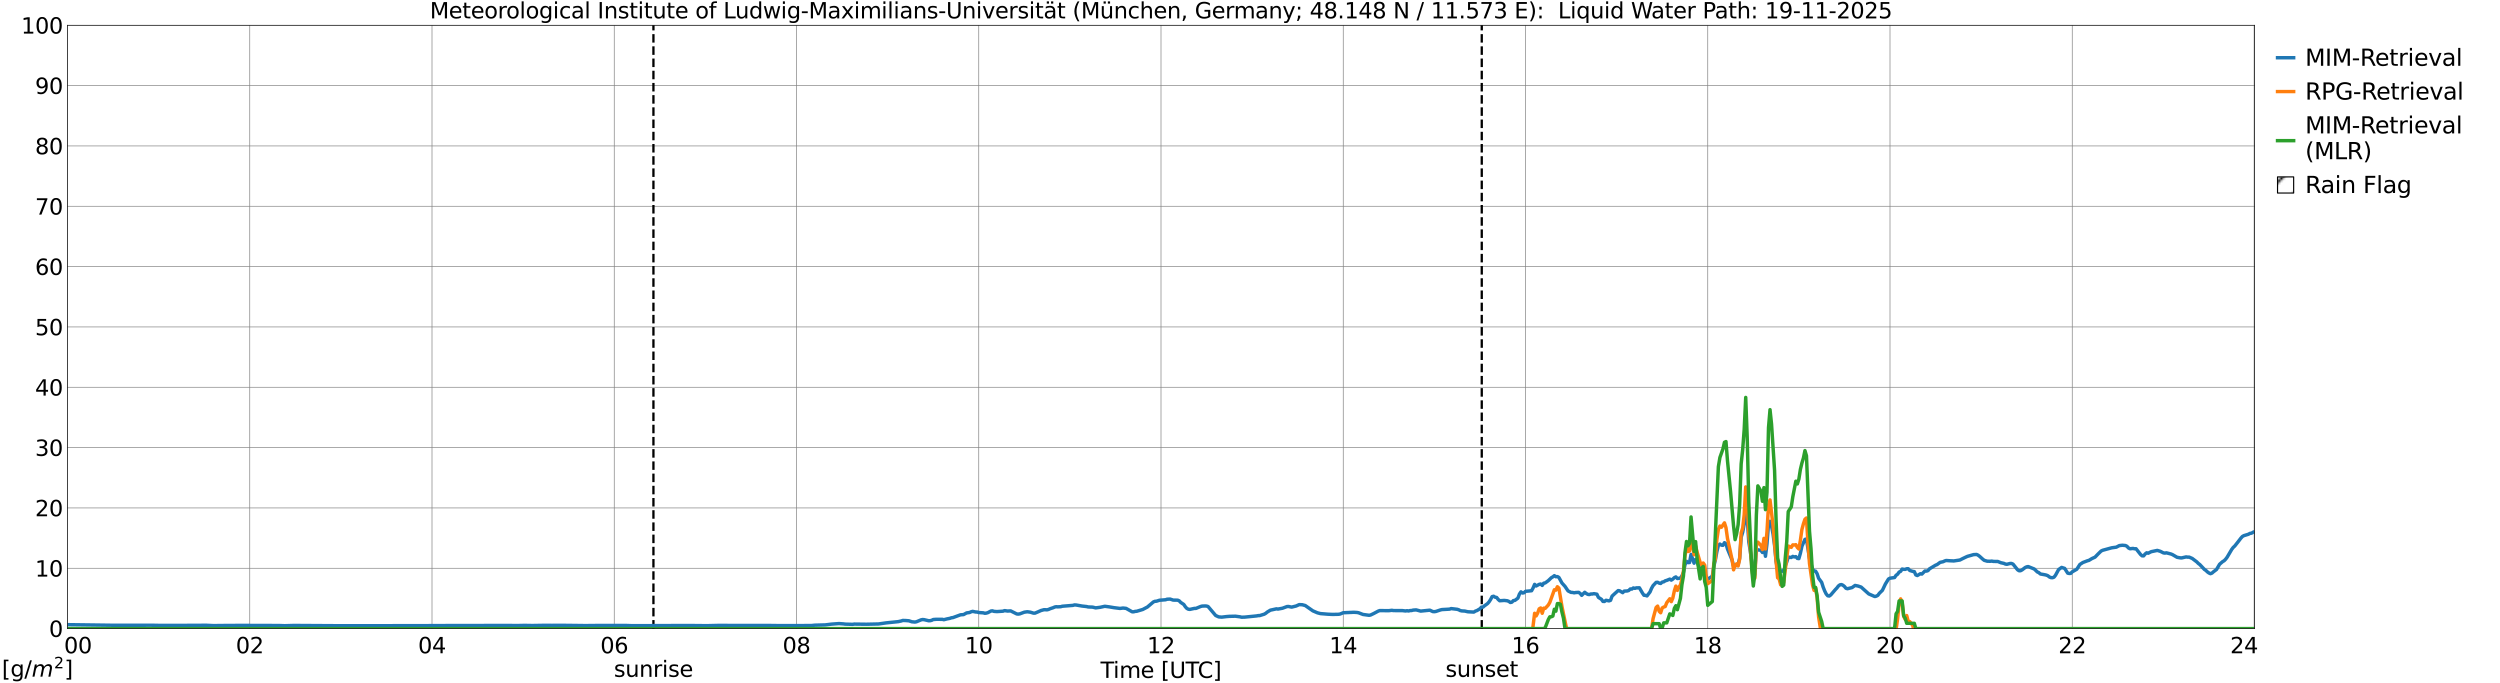 <?xml version="1.0" encoding="utf-8" standalone="no"?>
<!DOCTYPE svg PUBLIC "-//W3C//DTD SVG 1.1//EN"
  "http://www.w3.org/Graphics/SVG/1.1/DTD/svg11.dtd">
<svg xmlns:xlink="http://www.w3.org/1999/xlink" width="1085.4pt" height="296.64pt" viewBox="0 0 1085.4 296.64" xmlns="http://www.w3.org/2000/svg" version="1.1">
 <defs>
  <style type="text/css">*{stroke-linejoin: round; stroke-linecap: butt}</style>
 </defs>
 <g id="figure_1">
  <g id="patch_1">
   <path d="M 0 296.64 
L 1085.4 296.64 
L 1085.4 0 
L 0 0 
z
" style="fill: #ffffff"/>
  </g>
  <g id="axes_1">
   <g id="patch_2">
    <path d="M 29.306 272.909 
L 978.814 272.909 
L 978.814 10.976 
L 29.306 10.976 
z
" style="fill: #ffffff"/>
   </g>
   <g id="patch_3">
    <path d="M 978.814 272.909 
L 978.814 272.909 
L 978.814 10.976 
L 978.814 10.976 
z
" clip-path="url(#pa398cfd785)" style="fill: #d3d3d3; stroke: #d3d3d3; stroke-linejoin: miter"/>
   </g>
   <g id="matplotlib.axis_1">
    <g id="xtick_1">
     <g id="line2d_1">
      <path d="M 29.306 272.909 
L 29.306 10.976 
" clip-path="url(#pa398cfd785)" style="fill: none; stroke: #808080; stroke-width: 0.3; stroke-linecap: square"/>
     </g>
     <g id="line2d_2"/>
     <g id="text_1">
      <!--    00 -->
      <g transform="translate(18.733 283.627) scale(0.095 -0.095)">
       <defs>
        <path id="DejaVuSans-20" transform="scale(0.016)"/>
        <path id="DejaVuSans-30" d="M 2034 4250 
Q 1547 4250 1301 3770 
Q 1056 3291 1056 2328 
Q 1056 1369 1301 889 
Q 1547 409 2034 409 
Q 2525 409 2770 889 
Q 3016 1369 3016 2328 
Q 3016 3291 2770 3770 
Q 2525 4250 2034 4250 
z
M 2034 4750 
Q 2819 4750 3233 4129 
Q 3647 3509 3647 2328 
Q 3647 1150 3233 529 
Q 2819 -91 2034 -91 
Q 1250 -91 836 529 
Q 422 1150 422 2328 
Q 422 3509 836 4129 
Q 1250 4750 2034 4750 
z
" transform="scale(0.016)"/>
       </defs>
       <use xlink:href="#DejaVuSans-20"/>
       <use xlink:href="#DejaVuSans-20" transform="translate(31.787 0)"/>
       <use xlink:href="#DejaVuSans-20" transform="translate(63.574 0)"/>
       <use xlink:href="#DejaVuSans-30" transform="translate(95.361 0)"/>
       <use xlink:href="#DejaVuSans-30" transform="translate(158.984 0)"/>
      </g>
     </g>
    </g>
    <g id="xtick_2">
     <g id="line2d_3">
      <path d="M 108.431 272.909 
L 108.431 10.976 
" clip-path="url(#pa398cfd785)" style="fill: none; stroke: #808080; stroke-width: 0.3; stroke-linecap: square"/>
     </g>
     <g id="line2d_4"/>
     <g id="text_2">
      <!-- 02 -->
      <g transform="translate(102.387 283.627) scale(0.095 -0.095)">
       <defs>
        <path id="DejaVuSans-32" d="M 1228 531 
L 3431 531 
L 3431 0 
L 469 0 
L 469 531 
Q 828 903 1448 1529 
Q 2069 2156 2228 2338 
Q 2531 2678 2651 2914 
Q 2772 3150 2772 3378 
Q 2772 3750 2511 3984 
Q 2250 4219 1831 4219 
Q 1534 4219 1204 4116 
Q 875 4013 500 3803 
L 500 4441 
Q 881 4594 1212 4672 
Q 1544 4750 1819 4750 
Q 2544 4750 2975 4387 
Q 3406 4025 3406 3419 
Q 3406 3131 3298 2873 
Q 3191 2616 2906 2266 
Q 2828 2175 2409 1742 
Q 1991 1309 1228 531 
z
" transform="scale(0.016)"/>
       </defs>
       <use xlink:href="#DejaVuSans-30"/>
       <use xlink:href="#DejaVuSans-32" transform="translate(63.623 0)"/>
      </g>
     </g>
    </g>
    <g id="xtick_3">
     <g id="line2d_5">
      <path d="M 187.557 272.909 
L 187.557 10.976 
" clip-path="url(#pa398cfd785)" style="fill: none; stroke: #808080; stroke-width: 0.3; stroke-linecap: square"/>
     </g>
     <g id="line2d_6"/>
     <g id="text_3">
      <!-- 04 -->
      <g transform="translate(181.513 283.627) scale(0.095 -0.095)">
       <defs>
        <path id="DejaVuSans-34" d="M 2419 4116 
L 825 1625 
L 2419 1625 
L 2419 4116 
z
M 2253 4666 
L 3047 4666 
L 3047 1625 
L 3713 1625 
L 3713 1100 
L 3047 1100 
L 3047 0 
L 2419 0 
L 2419 1100 
L 313 1100 
L 313 1709 
L 2253 4666 
z
" transform="scale(0.016)"/>
       </defs>
       <use xlink:href="#DejaVuSans-30"/>
       <use xlink:href="#DejaVuSans-34" transform="translate(63.623 0)"/>
      </g>
     </g>
    </g>
    <g id="xtick_4">
     <g id="line2d_7">
      <path d="M 266.683 272.909 
L 266.683 10.976 
" clip-path="url(#pa398cfd785)" style="fill: none; stroke: #808080; stroke-width: 0.3; stroke-linecap: square"/>
     </g>
     <g id="line2d_8"/>
     <g id="text_4">
      <!-- 06 -->
      <g transform="translate(260.638 283.627) scale(0.095 -0.095)">
       <defs>
        <path id="DejaVuSans-36" d="M 2113 2584 
Q 1688 2584 1439 2293 
Q 1191 2003 1191 1497 
Q 1191 994 1439 701 
Q 1688 409 2113 409 
Q 2538 409 2786 701 
Q 3034 994 3034 1497 
Q 3034 2003 2786 2293 
Q 2538 2584 2113 2584 
z
M 3366 4563 
L 3366 3988 
Q 3128 4100 2886 4159 
Q 2644 4219 2406 4219 
Q 1781 4219 1451 3797 
Q 1122 3375 1075 2522 
Q 1259 2794 1537 2939 
Q 1816 3084 2150 3084 
Q 2853 3084 3261 2657 
Q 3669 2231 3669 1497 
Q 3669 778 3244 343 
Q 2819 -91 2113 -91 
Q 1303 -91 875 529 
Q 447 1150 447 2328 
Q 447 3434 972 4092 
Q 1497 4750 2381 4750 
Q 2619 4750 2861 4703 
Q 3103 4656 3366 4563 
z
" transform="scale(0.016)"/>
       </defs>
       <use xlink:href="#DejaVuSans-30"/>
       <use xlink:href="#DejaVuSans-36" transform="translate(63.623 0)"/>
      </g>
     </g>
    </g>
    <g id="xtick_5">
     <g id="line2d_9">
      <path d="M 345.808 272.909 
L 345.808 10.976 
" clip-path="url(#pa398cfd785)" style="fill: none; stroke: #808080; stroke-width: 0.3; stroke-linecap: square"/>
     </g>
     <g id="line2d_10"/>
     <g id="text_5">
      <!-- 08 -->
      <g transform="translate(339.764 283.627) scale(0.095 -0.095)">
       <defs>
        <path id="DejaVuSans-38" d="M 2034 2216 
Q 1584 2216 1326 1975 
Q 1069 1734 1069 1313 
Q 1069 891 1326 650 
Q 1584 409 2034 409 
Q 2484 409 2743 651 
Q 3003 894 3003 1313 
Q 3003 1734 2745 1975 
Q 2488 2216 2034 2216 
z
M 1403 2484 
Q 997 2584 770 2862 
Q 544 3141 544 3541 
Q 544 4100 942 4425 
Q 1341 4750 2034 4750 
Q 2731 4750 3128 4425 
Q 3525 4100 3525 3541 
Q 3525 3141 3298 2862 
Q 3072 2584 2669 2484 
Q 3125 2378 3379 2068 
Q 3634 1759 3634 1313 
Q 3634 634 3220 271 
Q 2806 -91 2034 -91 
Q 1263 -91 848 271 
Q 434 634 434 1313 
Q 434 1759 690 2068 
Q 947 2378 1403 2484 
z
M 1172 3481 
Q 1172 3119 1398 2916 
Q 1625 2713 2034 2713 
Q 2441 2713 2670 2916 
Q 2900 3119 2900 3481 
Q 2900 3844 2670 4047 
Q 2441 4250 2034 4250 
Q 1625 4250 1398 4047 
Q 1172 3844 1172 3481 
z
" transform="scale(0.016)"/>
       </defs>
       <use xlink:href="#DejaVuSans-30"/>
       <use xlink:href="#DejaVuSans-38" transform="translate(63.623 0)"/>
      </g>
     </g>
    </g>
    <g id="xtick_6">
     <g id="line2d_11">
      <path d="M 424.934 272.909 
L 424.934 10.976 
" clip-path="url(#pa398cfd785)" style="fill: none; stroke: #808080; stroke-width: 0.3; stroke-linecap: square"/>
     </g>
     <g id="line2d_12"/>
     <g id="text_6">
      <!-- 10 -->
      <g transform="translate(418.89 283.627) scale(0.095 -0.095)">
       <defs>
        <path id="DejaVuSans-31" d="M 794 531 
L 1825 531 
L 1825 4091 
L 703 3866 
L 703 4441 
L 1819 4666 
L 2450 4666 
L 2450 531 
L 3481 531 
L 3481 0 
L 794 0 
L 794 531 
z
" transform="scale(0.016)"/>
       </defs>
       <use xlink:href="#DejaVuSans-31"/>
       <use xlink:href="#DejaVuSans-30" transform="translate(63.623 0)"/>
      </g>
     </g>
    </g>
    <g id="xtick_7">
     <g id="line2d_13">
      <path d="M 504.06 272.909 
L 504.06 10.976 
" clip-path="url(#pa398cfd785)" style="fill: none; stroke: #808080; stroke-width: 0.3; stroke-linecap: square"/>
     </g>
     <g id="line2d_14"/>
     <g id="text_7">
      <!-- 12 -->
      <g transform="translate(498.015 283.627) scale(0.095 -0.095)">
       <use xlink:href="#DejaVuSans-31"/>
       <use xlink:href="#DejaVuSans-32" transform="translate(63.623 0)"/>
      </g>
     </g>
    </g>
    <g id="xtick_8">
     <g id="line2d_15">
      <path d="M 583.185 272.909 
L 583.185 10.976 
" clip-path="url(#pa398cfd785)" style="fill: none; stroke: #808080; stroke-width: 0.3; stroke-linecap: square"/>
     </g>
     <g id="line2d_16"/>
     <g id="text_8">
      <!-- 14 -->
      <g transform="translate(577.141 283.627) scale(0.095 -0.095)">
       <use xlink:href="#DejaVuSans-31"/>
       <use xlink:href="#DejaVuSans-34" transform="translate(63.623 0)"/>
      </g>
     </g>
    </g>
    <g id="xtick_9">
     <g id="line2d_17">
      <path d="M 662.311 272.909 
L 662.311 10.976 
" clip-path="url(#pa398cfd785)" style="fill: none; stroke: #808080; stroke-width: 0.3; stroke-linecap: square"/>
     </g>
     <g id="line2d_18"/>
     <g id="text_9">
      <!-- 16 -->
      <g transform="translate(656.267 283.627) scale(0.095 -0.095)">
       <use xlink:href="#DejaVuSans-31"/>
       <use xlink:href="#DejaVuSans-36" transform="translate(63.623 0)"/>
      </g>
     </g>
    </g>
    <g id="xtick_10">
     <g id="line2d_19">
      <path d="M 741.437 272.909 
L 741.437 10.976 
" clip-path="url(#pa398cfd785)" style="fill: none; stroke: #808080; stroke-width: 0.3; stroke-linecap: square"/>
     </g>
     <g id="line2d_20"/>
     <g id="text_10">
      <!-- 18 -->
      <g transform="translate(735.392 283.627) scale(0.095 -0.095)">
       <use xlink:href="#DejaVuSans-31"/>
       <use xlink:href="#DejaVuSans-38" transform="translate(63.623 0)"/>
      </g>
     </g>
    </g>
    <g id="xtick_11">
     <g id="line2d_21">
      <path d="M 820.562 272.909 
L 820.562 10.976 
" clip-path="url(#pa398cfd785)" style="fill: none; stroke: #808080; stroke-width: 0.3; stroke-linecap: square"/>
     </g>
     <g id="line2d_22"/>
     <g id="text_11">
      <!-- 20 -->
      <g transform="translate(814.518 283.627) scale(0.095 -0.095)">
       <use xlink:href="#DejaVuSans-32"/>
       <use xlink:href="#DejaVuSans-30" transform="translate(63.623 0)"/>
      </g>
     </g>
    </g>
    <g id="xtick_12">
     <g id="line2d_23">
      <path d="M 899.688 272.909 
L 899.688 10.976 
" clip-path="url(#pa398cfd785)" style="fill: none; stroke: #808080; stroke-width: 0.3; stroke-linecap: square"/>
     </g>
     <g id="line2d_24"/>
     <g id="text_12">
      <!-- 22 -->
      <g transform="translate(893.644 283.627) scale(0.095 -0.095)">
       <use xlink:href="#DejaVuSans-32"/>
       <use xlink:href="#DejaVuSans-32" transform="translate(63.623 0)"/>
      </g>
     </g>
    </g>
    <g id="xtick_13">
     <g id="line2d_25">
      <path d="M 978.814 272.909 
L 978.814 10.976 
" clip-path="url(#pa398cfd785)" style="fill: none; stroke: #808080; stroke-width: 0.3; stroke-linecap: square"/>
     </g>
     <g id="line2d_26"/>
     <g id="text_13">
      <!-- 24    -->
      <g transform="translate(968.241 283.627) scale(0.095 -0.095)">
       <use xlink:href="#DejaVuSans-32"/>
       <use xlink:href="#DejaVuSans-34" transform="translate(63.623 0)"/>
       <use xlink:href="#DejaVuSans-20" transform="translate(127.246 0)"/>
       <use xlink:href="#DejaVuSans-20" transform="translate(159.033 0)"/>
       <use xlink:href="#DejaVuSans-20" transform="translate(190.82 0)"/>
      </g>
     </g>
    </g>
    <g id="text_14">
     <!-- Time [UTC] -->
     <g transform="translate(477.806 294.322) scale(0.095 -0.095)">
      <defs>
       <path id="DejaVuSans-54" d="M -19 4666 
L 3928 4666 
L 3928 4134 
L 2272 4134 
L 2272 0 
L 1638 0 
L 1638 4134 
L -19 4134 
L -19 4666 
z
" transform="scale(0.016)"/>
       <path id="DejaVuSans-69" d="M 603 3500 
L 1178 3500 
L 1178 0 
L 603 0 
L 603 3500 
z
M 603 4863 
L 1178 4863 
L 1178 4134 
L 603 4134 
L 603 4863 
z
" transform="scale(0.016)"/>
       <path id="DejaVuSans-6d" d="M 3328 2828 
Q 3544 3216 3844 3400 
Q 4144 3584 4550 3584 
Q 5097 3584 5394 3201 
Q 5691 2819 5691 2113 
L 5691 0 
L 5113 0 
L 5113 2094 
Q 5113 2597 4934 2840 
Q 4756 3084 4391 3084 
Q 3944 3084 3684 2787 
Q 3425 2491 3425 1978 
L 3425 0 
L 2847 0 
L 2847 2094 
Q 2847 2600 2669 2842 
Q 2491 3084 2119 3084 
Q 1678 3084 1418 2786 
Q 1159 2488 1159 1978 
L 1159 0 
L 581 0 
L 581 3500 
L 1159 3500 
L 1159 2956 
Q 1356 3278 1631 3431 
Q 1906 3584 2284 3584 
Q 2666 3584 2933 3390 
Q 3200 3197 3328 2828 
z
" transform="scale(0.016)"/>
       <path id="DejaVuSans-65" d="M 3597 1894 
L 3597 1613 
L 953 1613 
Q 991 1019 1311 708 
Q 1631 397 2203 397 
Q 2534 397 2845 478 
Q 3156 559 3463 722 
L 3463 178 
Q 3153 47 2828 -22 
Q 2503 -91 2169 -91 
Q 1331 -91 842 396 
Q 353 884 353 1716 
Q 353 2575 817 3079 
Q 1281 3584 2069 3584 
Q 2775 3584 3186 3129 
Q 3597 2675 3597 1894 
z
M 3022 2063 
Q 3016 2534 2758 2815 
Q 2500 3097 2075 3097 
Q 1594 3097 1305 2825 
Q 1016 2553 972 2059 
L 3022 2063 
z
" transform="scale(0.016)"/>
       <path id="DejaVuSans-5b" d="M 550 4863 
L 1875 4863 
L 1875 4416 
L 1125 4416 
L 1125 -397 
L 1875 -397 
L 1875 -844 
L 550 -844 
L 550 4863 
z
" transform="scale(0.016)"/>
       <path id="DejaVuSans-55" d="M 556 4666 
L 1191 4666 
L 1191 1831 
Q 1191 1081 1462 751 
Q 1734 422 2344 422 
Q 2950 422 3222 751 
Q 3494 1081 3494 1831 
L 3494 4666 
L 4128 4666 
L 4128 1753 
Q 4128 841 3676 375 
Q 3225 -91 2344 -91 
Q 1459 -91 1007 375 
Q 556 841 556 1753 
L 556 4666 
z
" transform="scale(0.016)"/>
       <path id="DejaVuSans-43" d="M 4122 4306 
L 4122 3641 
Q 3803 3938 3442 4084 
Q 3081 4231 2675 4231 
Q 1875 4231 1450 3742 
Q 1025 3253 1025 2328 
Q 1025 1406 1450 917 
Q 1875 428 2675 428 
Q 3081 428 3442 575 
Q 3803 722 4122 1019 
L 4122 359 
Q 3791 134 3420 21 
Q 3050 -91 2638 -91 
Q 1578 -91 968 557 
Q 359 1206 359 2328 
Q 359 3453 968 4101 
Q 1578 4750 2638 4750 
Q 3056 4750 3426 4639 
Q 3797 4528 4122 4306 
z
" transform="scale(0.016)"/>
       <path id="DejaVuSans-5d" d="M 1947 4863 
L 1947 -844 
L 622 -844 
L 622 -397 
L 1369 -397 
L 1369 4416 
L 622 4416 
L 622 4863 
L 1947 4863 
z
" transform="scale(0.016)"/>
      </defs>
      <use xlink:href="#DejaVuSans-54"/>
      <use xlink:href="#DejaVuSans-69" transform="translate(57.959 0)"/>
      <use xlink:href="#DejaVuSans-6d" transform="translate(85.742 0)"/>
      <use xlink:href="#DejaVuSans-65" transform="translate(183.154 0)"/>
      <use xlink:href="#DejaVuSans-20" transform="translate(244.678 0)"/>
      <use xlink:href="#DejaVuSans-5b" transform="translate(276.465 0)"/>
      <use xlink:href="#DejaVuSans-55" transform="translate(315.479 0)"/>
      <use xlink:href="#DejaVuSans-54" transform="translate(388.672 0)"/>
      <use xlink:href="#DejaVuSans-43" transform="translate(443.881 0)"/>
      <use xlink:href="#DejaVuSans-5d" transform="translate(513.705 0)"/>
     </g>
    </g>
   </g>
   <g id="matplotlib.axis_2">
    <g id="ytick_1">
     <g id="line2d_27">
      <path d="M 29.306 272.909 
L 978.814 272.909 
" clip-path="url(#pa398cfd785)" style="fill: none; stroke: #808080; stroke-width: 0.3; stroke-linecap: square"/>
     </g>
     <g id="line2d_28"/>
     <g id="text_15">
      <!-- 0 -->
      <g transform="translate(21.261 276.518) scale(0.095 -0.095)">
       <use xlink:href="#DejaVuSans-30"/>
      </g>
     </g>
    </g>
    <g id="ytick_2">
     <g id="line2d_29">
      <path d="M 29.306 246.715 
L 978.814 246.715 
" clip-path="url(#pa398cfd785)" style="fill: none; stroke: #808080; stroke-width: 0.3; stroke-linecap: square"/>
     </g>
     <g id="line2d_30"/>
     <g id="text_16">
      <!-- 10 -->
      <g transform="translate(15.217 250.325) scale(0.095 -0.095)">
       <use xlink:href="#DejaVuSans-31"/>
       <use xlink:href="#DejaVuSans-30" transform="translate(63.623 0)"/>
      </g>
     </g>
    </g>
    <g id="ytick_3">
     <g id="line2d_31">
      <path d="M 29.306 220.522 
L 978.814 220.522 
" clip-path="url(#pa398cfd785)" style="fill: none; stroke: #808080; stroke-width: 0.3; stroke-linecap: square"/>
     </g>
     <g id="line2d_32"/>
     <g id="text_17">
      <!-- 20 -->
      <g transform="translate(15.217 224.131) scale(0.095 -0.095)">
       <use xlink:href="#DejaVuSans-32"/>
       <use xlink:href="#DejaVuSans-30" transform="translate(63.623 0)"/>
      </g>
     </g>
    </g>
    <g id="ytick_4">
     <g id="line2d_33">
      <path d="M 29.306 194.329 
L 978.814 194.329 
" clip-path="url(#pa398cfd785)" style="fill: none; stroke: #808080; stroke-width: 0.3; stroke-linecap: square"/>
     </g>
     <g id="line2d_34"/>
     <g id="text_18">
      <!-- 30 -->
      <g transform="translate(15.217 197.938) scale(0.095 -0.095)">
       <defs>
        <path id="DejaVuSans-33" d="M 2597 2516 
Q 3050 2419 3304 2112 
Q 3559 1806 3559 1356 
Q 3559 666 3084 287 
Q 2609 -91 1734 -91 
Q 1441 -91 1130 -33 
Q 819 25 488 141 
L 488 750 
Q 750 597 1062 519 
Q 1375 441 1716 441 
Q 2309 441 2620 675 
Q 2931 909 2931 1356 
Q 2931 1769 2642 2001 
Q 2353 2234 1838 2234 
L 1294 2234 
L 1294 2753 
L 1863 2753 
Q 2328 2753 2575 2939 
Q 2822 3125 2822 3475 
Q 2822 3834 2567 4026 
Q 2313 4219 1838 4219 
Q 1578 4219 1281 4162 
Q 984 4106 628 3988 
L 628 4550 
Q 988 4650 1302 4700 
Q 1616 4750 1894 4750 
Q 2613 4750 3031 4423 
Q 3450 4097 3450 3541 
Q 3450 3153 3228 2886 
Q 3006 2619 2597 2516 
z
" transform="scale(0.016)"/>
       </defs>
       <use xlink:href="#DejaVuSans-33"/>
       <use xlink:href="#DejaVuSans-30" transform="translate(63.623 0)"/>
      </g>
     </g>
    </g>
    <g id="ytick_5">
     <g id="line2d_35">
      <path d="M 29.306 168.136 
L 978.814 168.136 
" clip-path="url(#pa398cfd785)" style="fill: none; stroke: #808080; stroke-width: 0.3; stroke-linecap: square"/>
     </g>
     <g id="line2d_36"/>
     <g id="text_19">
      <!-- 40 -->
      <g transform="translate(15.217 171.745) scale(0.095 -0.095)">
       <use xlink:href="#DejaVuSans-34"/>
       <use xlink:href="#DejaVuSans-30" transform="translate(63.623 0)"/>
      </g>
     </g>
    </g>
    <g id="ytick_6">
     <g id="line2d_37">
      <path d="M 29.306 141.942 
L 978.814 141.942 
" clip-path="url(#pa398cfd785)" style="fill: none; stroke: #808080; stroke-width: 0.3; stroke-linecap: square"/>
     </g>
     <g id="line2d_38"/>
     <g id="text_20">
      <!-- 50 -->
      <g transform="translate(15.217 145.551) scale(0.095 -0.095)">
       <defs>
        <path id="DejaVuSans-35" d="M 691 4666 
L 3169 4666 
L 3169 4134 
L 1269 4134 
L 1269 2991 
Q 1406 3038 1543 3061 
Q 1681 3084 1819 3084 
Q 2600 3084 3056 2656 
Q 3513 2228 3513 1497 
Q 3513 744 3044 326 
Q 2575 -91 1722 -91 
Q 1428 -91 1123 -41 
Q 819 9 494 109 
L 494 744 
Q 775 591 1075 516 
Q 1375 441 1709 441 
Q 2250 441 2565 725 
Q 2881 1009 2881 1497 
Q 2881 1984 2565 2268 
Q 2250 2553 1709 2553 
Q 1456 2553 1204 2497 
Q 953 2441 691 2322 
L 691 4666 
z
" transform="scale(0.016)"/>
       </defs>
       <use xlink:href="#DejaVuSans-35"/>
       <use xlink:href="#DejaVuSans-30" transform="translate(63.623 0)"/>
      </g>
     </g>
    </g>
    <g id="ytick_7">
     <g id="line2d_39">
      <path d="M 29.306 115.749 
L 978.814 115.749 
" clip-path="url(#pa398cfd785)" style="fill: none; stroke: #808080; stroke-width: 0.3; stroke-linecap: square"/>
     </g>
     <g id="line2d_40"/>
     <g id="text_21">
      <!-- 60 -->
      <g transform="translate(15.217 119.358) scale(0.095 -0.095)">
       <use xlink:href="#DejaVuSans-36"/>
       <use xlink:href="#DejaVuSans-30" transform="translate(63.623 0)"/>
      </g>
     </g>
    </g>
    <g id="ytick_8">
     <g id="line2d_41">
      <path d="M 29.306 89.556 
L 978.814 89.556 
" clip-path="url(#pa398cfd785)" style="fill: none; stroke: #808080; stroke-width: 0.3; stroke-linecap: square"/>
     </g>
     <g id="line2d_42"/>
     <g id="text_22">
      <!-- 70 -->
      <g transform="translate(15.217 93.165) scale(0.095 -0.095)">
       <defs>
        <path id="DejaVuSans-37" d="M 525 4666 
L 3525 4666 
L 3525 4397 
L 1831 0 
L 1172 0 
L 2766 4134 
L 525 4134 
L 525 4666 
z
" transform="scale(0.016)"/>
       </defs>
       <use xlink:href="#DejaVuSans-37"/>
       <use xlink:href="#DejaVuSans-30" transform="translate(63.623 0)"/>
      </g>
     </g>
    </g>
    <g id="ytick_9">
     <g id="line2d_43">
      <path d="M 29.306 63.362 
L 978.814 63.362 
" clip-path="url(#pa398cfd785)" style="fill: none; stroke: #808080; stroke-width: 0.3; stroke-linecap: square"/>
     </g>
     <g id="line2d_44"/>
     <g id="text_23">
      <!-- 80 -->
      <g transform="translate(15.217 66.972) scale(0.095 -0.095)">
       <use xlink:href="#DejaVuSans-38"/>
       <use xlink:href="#DejaVuSans-30" transform="translate(63.623 0)"/>
      </g>
     </g>
    </g>
    <g id="ytick_10">
     <g id="line2d_45">
      <path d="M 29.306 37.169 
L 978.814 37.169 
" clip-path="url(#pa398cfd785)" style="fill: none; stroke: #808080; stroke-width: 0.3; stroke-linecap: square"/>
     </g>
     <g id="line2d_46"/>
     <g id="text_24">
      <!-- 90 -->
      <g transform="translate(15.217 40.778) scale(0.095 -0.095)">
       <defs>
        <path id="DejaVuSans-39" d="M 703 97 
L 703 672 
Q 941 559 1184 500 
Q 1428 441 1663 441 
Q 2288 441 2617 861 
Q 2947 1281 2994 2138 
Q 2813 1869 2534 1725 
Q 2256 1581 1919 1581 
Q 1219 1581 811 2004 
Q 403 2428 403 3163 
Q 403 3881 828 4315 
Q 1253 4750 1959 4750 
Q 2769 4750 3195 4129 
Q 3622 3509 3622 2328 
Q 3622 1225 3098 567 
Q 2575 -91 1691 -91 
Q 1453 -91 1209 -44 
Q 966 3 703 97 
z
M 1959 2075 
Q 2384 2075 2632 2365 
Q 2881 2656 2881 3163 
Q 2881 3666 2632 3958 
Q 2384 4250 1959 4250 
Q 1534 4250 1286 3958 
Q 1038 3666 1038 3163 
Q 1038 2656 1286 2365 
Q 1534 2075 1959 2075 
z
" transform="scale(0.016)"/>
       </defs>
       <use xlink:href="#DejaVuSans-39"/>
       <use xlink:href="#DejaVuSans-30" transform="translate(63.623 0)"/>
      </g>
     </g>
    </g>
    <g id="ytick_11">
     <g id="line2d_47">
      <path d="M 29.306 10.976 
L 978.814 10.976 
" clip-path="url(#pa398cfd785)" style="fill: none; stroke: #808080; stroke-width: 0.3; stroke-linecap: square"/>
     </g>
     <g id="line2d_48"/>
     <g id="text_25">
      <!-- 100 -->
      <g transform="translate(9.173 14.585) scale(0.095 -0.095)">
       <use xlink:href="#DejaVuSans-31"/>
       <use xlink:href="#DejaVuSans-30" transform="translate(63.623 0)"/>
       <use xlink:href="#DejaVuSans-30" transform="translate(127.246 0)"/>
      </g>
     </g>
    </g>
   </g>
   <g id="line2d_49">
    <path d="M 283.695 272.909 
L 283.695 10.976 
" clip-path="url(#pa398cfd785)" style="fill: none; stroke-dasharray: 3.7,1.6; stroke-dashoffset: 0; stroke: #000000"/>
   </g>
   <g id="line2d_50">
    <path d="M 643.321 272.909 
L 643.321 10.976 
" clip-path="url(#pa398cfd785)" style="fill: none; stroke-dasharray: 3.7,1.6; stroke-dashoffset: 0; stroke: #000000"/>
   </g>
   <g id="line2d_51">
    <path d="M 29.306 271.202 
L 49.747 271.473 
L 61.615 271.459 
L 65.572 271.448 
L 69.528 271.523 
L 76.781 271.526 
L 87.331 271.479 
L 89.309 271.453 
L 92.606 271.612 
L 98.541 271.549 
L 104.475 271.527 
L 116.344 271.552 
L 121.619 271.591 
L 123.597 271.661 
L 127.553 271.547 
L 145.357 271.655 
L 184.92 271.648 
L 186.898 271.604 
L 217.229 271.552 
L 221.186 271.552 
L 224.482 271.588 
L 227.779 271.517 
L 231.076 271.575 
L 236.351 271.488 
L 239.648 271.507 
L 242.945 271.483 
L 246.901 271.516 
L 254.155 271.606 
L 260.089 271.547 
L 271.958 271.557 
L 274.595 271.651 
L 298.992 271.567 
L 306.905 271.644 
L 311.521 271.533 
L 333.28 271.543 
L 338.555 271.613 
L 345.149 271.622 
L 352.402 271.57 
L 353.721 271.428 
L 358.337 271.3 
L 360.974 270.973 
L 364.271 270.73 
L 366.249 270.872 
L 366.909 270.974 
L 370.206 271.063 
L 370.865 270.952 
L 376.14 271.021 
L 381.415 270.903 
L 384.712 270.429 
L 389.987 269.888 
L 391.306 269.597 
L 391.965 269.373 
L 393.284 269.418 
L 394.603 269.526 
L 395.921 269.958 
L 397.24 270.075 
L 397.899 269.941 
L 399.878 269.122 
L 400.537 268.979 
L 401.196 269.031 
L 403.175 269.498 
L 403.834 269.476 
L 404.493 269.316 
L 405.153 268.979 
L 406.471 268.874 
L 409.109 268.88 
L 409.768 269.056 
L 411.087 268.719 
L 412.406 268.459 
L 413.065 268.217 
L 413.725 268.136 
L 415.043 267.652 
L 417.022 266.925 
L 418.34 266.831 
L 419.659 266.109 
L 420.978 265.92 
L 421.637 265.603 
L 422.297 265.436 
L 423.615 265.707 
L 424.275 265.732 
L 424.934 265.936 
L 426.912 266.069 
L 427.572 266.265 
L 428.231 266.182 
L 428.89 265.985 
L 430.209 265.288 
L 430.869 265.204 
L 431.528 265.428 
L 432.847 265.525 
L 435.484 265.349 
L 436.144 265.107 
L 437.462 265.293 
L 438.781 265.223 
L 441.419 266.546 
L 442.078 266.619 
L 442.737 266.521 
L 444.716 265.784 
L 446.034 265.598 
L 447.353 265.787 
L 448.672 266.192 
L 449.331 266.208 
L 450.65 265.648 
L 451.969 265.061 
L 453.287 264.704 
L 454.606 264.755 
L 455.266 264.583 
L 455.925 264.282 
L 457.244 263.844 
L 457.903 263.547 
L 458.563 263.413 
L 459.222 263.471 
L 460.541 263.4 
L 461.2 263.202 
L 463.178 263.043 
L 465.816 262.829 
L 466.475 262.642 
L 467.134 262.66 
L 469.772 263.121 
L 471.75 263.338 
L 472.409 263.51 
L 474.388 263.593 
L 475.706 263.917 
L 477.685 263.658 
L 479.663 263.221 
L 481.641 263.488 
L 483.619 263.822 
L 486.256 264.157 
L 487.575 263.991 
L 488.894 264.13 
L 491.532 265.617 
L 492.191 265.621 
L 492.85 265.44 
L 493.51 265.39 
L 496.147 264.604 
L 497.466 263.9 
L 498.125 263.564 
L 500.763 261.337 
L 501.422 261.065 
L 502.082 261.022 
L 503.4 260.602 
L 506.038 260.391 
L 506.697 260.157 
L 508.016 260.094 
L 509.335 260.536 
L 511.313 260.575 
L 511.972 260.865 
L 512.632 261.558 
L 513.95 262.43 
L 514.61 263.415 
L 515.269 264.138 
L 515.929 264.489 
L 516.588 264.577 
L 517.907 264.285 
L 518.566 264.14 
L 519.226 264.143 
L 521.204 263.334 
L 521.863 263.143 
L 523.182 263.082 
L 523.841 263.129 
L 524.501 263.333 
L 527.138 266.447 
L 527.797 267.227 
L 529.116 267.829 
L 530.435 267.936 
L 532.413 267.701 
L 533.732 267.593 
L 536.369 267.532 
L 538.348 267.793 
L 539.007 267.967 
L 540.326 267.934 
L 545.601 267.403 
L 546.26 267.272 
L 546.919 267.256 
L 548.898 266.646 
L 549.557 266.257 
L 550.216 265.72 
L 551.535 264.917 
L 554.173 264.332 
L 554.832 264.434 
L 556.81 264.07 
L 558.788 263.333 
L 559.448 263.312 
L 560.766 263.588 
L 562.745 263.096 
L 564.063 262.498 
L 565.382 262.555 
L 566.701 262.905 
L 569.998 265.213 
L 571.976 266.057 
L 573.295 266.4 
L 576.592 266.667 
L 578.57 266.755 
L 581.207 266.697 
L 581.867 266.571 
L 583.185 266.028 
L 587.801 265.832 
L 589.12 265.907 
L 589.779 266.016 
L 591.757 266.774 
L 594.395 267.134 
L 595.054 267.013 
L 596.373 266.382 
L 598.351 265.328 
L 599.011 265.092 
L 602.967 265.135 
L 604.286 264.969 
L 604.945 265.082 
L 608.901 265.105 
L 610.22 265.258 
L 610.879 265.152 
L 611.539 265.265 
L 612.198 265.084 
L 612.858 265.072 
L 613.517 264.883 
L 614.836 264.793 
L 616.814 265.316 
L 620.77 264.914 
L 622.089 265.53 
L 622.748 265.563 
L 623.408 265.469 
L 625.386 264.807 
L 626.045 264.652 
L 629.342 264.468 
L 630.001 264.223 
L 632.639 264.529 
L 633.298 264.73 
L 633.958 265.071 
L 634.617 265.228 
L 635.936 265.297 
L 637.255 265.601 
L 639.892 265.746 
L 640.552 265.316 
L 641.211 265.09 
L 642.53 264.317 
L 643.189 263.596 
L 643.848 263.592 
L 644.508 263.013 
L 645.827 262.06 
L 646.486 261.304 
L 647.145 260.303 
L 647.805 259.04 
L 648.464 258.863 
L 649.123 259.28 
L 649.783 259.396 
L 650.442 260.24 
L 651.102 260.823 
L 653.08 260.679 
L 654.399 260.831 
L 655.058 261.089 
L 655.717 261.567 
L 656.377 261.463 
L 657.036 260.76 
L 657.695 260.678 
L 659.014 259.694 
L 659.674 257.932 
L 660.333 256.963 
L 660.992 257.453 
L 661.652 257.371 
L 662.311 256.727 
L 664.949 256.475 
L 665.608 255.272 
L 666.267 253.712 
L 666.927 254.414 
L 668.246 253.704 
L 668.905 253.555 
L 669.564 254.165 
L 670.224 253.195 
L 670.883 253.076 
L 672.202 252.103 
L 673.521 250.833 
L 674.18 250.45 
L 674.839 249.934 
L 675.499 250.391 
L 676.158 250.322 
L 676.817 250.713 
L 678.136 253.121 
L 679.455 254.58 
L 680.774 256.541 
L 682.092 257.203 
L 682.752 257.216 
L 683.411 257.377 
L 684.071 257.256 
L 685.389 257.176 
L 686.049 257.656 
L 686.708 258.475 
L 688.027 257.146 
L 688.686 257.674 
L 689.346 258.036 
L 690.005 258.15 
L 690.664 257.893 
L 691.324 257.899 
L 691.983 257.746 
L 693.302 257.971 
L 693.961 259.349 
L 695.28 260.195 
L 695.939 261.11 
L 696.599 261.129 
L 697.258 260.619 
L 698.577 260.882 
L 699.236 260.63 
L 699.896 258.811 
L 701.215 257.588 
L 702.533 256.414 
L 703.193 256.511 
L 704.511 257.31 
L 705.171 256.639 
L 706.49 256.569 
L 707.149 256.356 
L 707.808 255.699 
L 708.468 255.762 
L 709.127 255.265 
L 709.786 255.442 
L 710.446 255.233 
L 711.765 255.199 
L 713.083 257.477 
L 713.743 258.434 
L 714.402 258.498 
L 715.062 258.718 
L 716.38 256.996 
L 717.04 255.419 
L 717.699 254.248 
L 719.018 252.851 
L 719.677 252.791 
L 720.337 253.17 
L 720.996 253.319 
L 721.655 252.714 
L 722.315 252.611 
L 722.974 252.166 
L 723.633 251.976 
L 724.952 251.432 
L 725.612 251.866 
L 726.271 251.419 
L 726.93 250.805 
L 727.59 250.476 
L 728.249 251.173 
L 729.568 250.977 
L 730.227 249.995 
L 730.887 248.629 
L 731.546 245.203 
L 732.205 243.679 
L 732.865 244.276 
L 733.524 244.227 
L 734.184 240.712 
L 735.502 244.515 
L 736.162 242.885 
L 736.821 243.738 
L 738.14 247.388 
L 738.799 247.691 
L 739.459 247.46 
L 740.118 248.592 
L 740.777 250.451 
L 741.437 251.471 
L 743.415 250.151 
L 744.074 245.871 
L 744.734 243.144 
L 745.393 239.531 
L 746.052 236.797 
L 746.712 236.217 
L 747.371 236.692 
L 748.031 236.753 
L 748.69 235.618 
L 749.349 236.073 
L 750.009 238.367 
L 751.987 243.132 
L 752.646 245.74 
L 753.306 245.779 
L 753.965 245.175 
L 754.624 245.15 
L 755.284 242.306 
L 755.943 233.236 
L 756.602 231.098 
L 757.262 227.527 
L 757.921 219.99 
L 758.581 224.933 
L 759.24 235.211 
L 759.899 239.279 
L 761.218 248.64 
L 761.878 247.7 
L 762.537 239.261 
L 763.196 238.704 
L 764.515 238.912 
L 765.174 239.863 
L 765.834 237.793 
L 766.493 241.511 
L 767.153 236.111 
L 767.812 227.643 
L 768.471 226.325 
L 769.131 228.423 
L 769.79 231.888 
L 770.449 236.881 
L 771.109 243.789 
L 771.768 247.304 
L 772.428 247.455 
L 773.087 248.103 
L 773.746 247.823 
L 774.406 248.171 
L 775.065 245.7 
L 775.725 244.046 
L 776.384 241.861 
L 777.703 242.033 
L 778.362 241.563 
L 779.021 241.811 
L 779.681 241.668 
L 780.34 242.433 
L 781 242.526 
L 781.659 240.199 
L 782.318 237.173 
L 783.637 234.176 
L 784.296 234.03 
L 785.615 242.499 
L 786.934 247.071 
L 787.593 247.911 
L 788.253 247.977 
L 788.912 249.081 
L 789.572 251.054 
L 790.89 252.836 
L 791.55 254.914 
L 792.209 256.573 
L 792.868 257.886 
L 793.528 258.659 
L 794.187 258.772 
L 794.847 258.297 
L 796.825 255.983 
L 797.484 255.3 
L 798.143 254.428 
L 798.803 253.926 
L 799.462 253.788 
L 800.122 254.082 
L 800.781 254.613 
L 801.44 255.412 
L 802.1 255.594 
L 804.078 255.104 
L 805.397 254.173 
L 806.715 254.443 
L 808.034 254.886 
L 811.331 257.851 
L 813.969 258.998 
L 814.628 258.821 
L 815.287 258.47 
L 815.947 257.571 
L 817.265 256.286 
L 818.584 253.518 
L 819.903 251.378 
L 820.562 251.028 
L 822.541 250.746 
L 823.2 249.767 
L 823.859 249.303 
L 824.519 248.376 
L 825.178 248.061 
L 825.837 247.06 
L 826.497 247.192 
L 827.156 247.2 
L 827.816 246.937 
L 828.475 246.913 
L 829.134 247.666 
L 830.453 248.083 
L 831.112 248.173 
L 831.772 249.608 
L 832.431 249.871 
L 833.75 249.091 
L 834.409 249.235 
L 835.728 247.901 
L 836.388 247.957 
L 837.047 247.746 
L 837.706 246.966 
L 840.344 245.38 
L 841.003 245.121 
L 842.322 244.155 
L 843.641 243.867 
L 844.3 243.543 
L 844.959 243.345 
L 846.278 243.443 
L 848.256 243.539 
L 850.894 243.145 
L 852.213 242.471 
L 853.531 241.842 
L 854.191 241.545 
L 855.51 241.178 
L 856.828 240.8 
L 858.147 240.719 
L 858.806 241.033 
L 859.466 241.528 
L 860.785 242.728 
L 861.444 243.256 
L 862.763 243.652 
L 864.082 243.679 
L 864.741 243.605 
L 865.4 243.742 
L 867.378 243.772 
L 868.697 244.313 
L 870.016 244.604 
L 870.675 244.902 
L 871.335 244.986 
L 872.653 244.646 
L 873.313 244.637 
L 873.972 244.919 
L 875.95 247.378 
L 876.61 247.815 
L 877.269 247.775 
L 877.929 247.413 
L 879.247 246.399 
L 879.907 246.099 
L 880.566 245.977 
L 883.204 247.044 
L 884.522 248.313 
L 885.182 248.616 
L 885.841 249.197 
L 887.819 249.546 
L 888.479 249.705 
L 889.138 249.989 
L 889.797 250.52 
L 890.457 250.78 
L 891.116 250.82 
L 891.775 250.583 
L 892.435 249.719 
L 893.754 247.292 
L 895.072 246.353 
L 896.391 246.773 
L 897.71 248.835 
L 898.369 248.981 
L 899.029 248.939 
L 899.688 248.263 
L 901.666 247.138 
L 902.985 245.079 
L 904.304 244.216 
L 906.282 243.465 
L 906.941 243.286 
L 908.26 242.491 
L 909.579 241.887 
L 910.898 240.523 
L 912.216 239.24 
L 912.876 238.916 
L 916.832 237.831 
L 918.81 237.562 
L 920.129 236.878 
L 921.448 236.722 
L 922.766 236.841 
L 923.426 237.164 
L 924.085 237.896 
L 924.745 238.251 
L 926.063 238.109 
L 926.723 238.26 
L 927.382 238.242 
L 929.36 240.747 
L 930.02 241.318 
L 930.679 241.334 
L 931.338 240.519 
L 931.998 240.001 
L 932.657 240.186 
L 933.976 239.518 
L 936.613 238.968 
L 937.932 239.361 
L 939.251 240.031 
L 939.91 240.142 
L 940.57 240.017 
L 942.548 240.526 
L 943.207 240.798 
L 945.185 241.951 
L 946.504 242.189 
L 947.163 242.228 
L 949.142 241.784 
L 949.801 241.892 
L 950.46 241.879 
L 951.779 242.453 
L 953.757 243.947 
L 954.417 244.622 
L 955.076 245.114 
L 957.054 247.212 
L 957.714 247.66 
L 958.373 248.298 
L 959.032 248.768 
L 959.692 249.072 
L 960.351 248.816 
L 961.01 248.236 
L 962.329 247.239 
L 963.648 244.987 
L 964.967 243.84 
L 965.626 243.45 
L 966.285 242.777 
L 966.945 241.9 
L 968.923 238.533 
L 969.582 237.662 
L 970.242 237.055 
L 971.561 235.391 
L 972.879 233.671 
L 973.539 232.931 
L 974.198 232.558 
L 976.176 231.953 
L 976.836 231.583 
L 977.495 231.491 
L 978.154 231.12 
L 978.154 231.12 
" clip-path="url(#pa398cfd785)" style="fill: none; stroke: #1f77b4; stroke-width: 1.5; stroke-linecap: square"/>
   </g>
   <g id="line2d_52">
    <path d="M 36.873 297.64 
L 37.218 297.127 
L 38.537 296.686 
L 39.856 295.504 
L 40.515 295.382 
L 41.175 296.292 
L 42.33 297.64 
M 73.147 297.64 
L 73.484 297.492 
L 74.144 297.628 
L 74.803 297.543 
L 75.092 297.64 
M 102.953 297.64 
L 103.156 297.335 
L 104.451 297.64 
M 111.167 297.64 
L 111.728 296.198 
L 112.388 296.177 
L 113.047 296.887 
L 113.707 297.194 
L 114.307 297.64 
M 139.264 297.64 
L 139.422 297.39 
L 140.082 296.082 
L 140.741 296.088 
L 141.4 296.917 
L 142.06 297.323 
L 142.318 297.64 
M 147.005 297.64 
L 147.994 297.125 
L 148.654 296.639 
L 149.972 296.034 
L 150.632 295.227 
L 151.291 295.43 
L 151.951 296.068 
L 152.61 296.873 
L 153.494 297.64 
M 155.293 297.64 
L 155.907 296.708 
L 157.226 296.365 
L 157.885 295.779 
L 158.544 295.732 
L 159.863 297.286 
L 160.927 297.64 
M 161.679 297.64 
L 161.886 297.64 
M 171.321 297.64 
L 171.732 297.211 
L 172.391 296.723 
L 173.051 297.037 
L 173.71 296.988 
L 174.37 296.744 
L 175.688 296.889 
L 176.348 297.006 
L 177.308 297.64 
M 180.452 297.64 
L 181.623 295.629 
L 182.282 294.152 
L 183.601 293.918 
L 184.26 294.358 
L 184.92 295.209 
L 185.579 296.26 
L 186.238 296.883 
L 186.898 296.744 
L 190.195 296.799 
L 190.854 296.258 
L 192.832 296.77 
L 193.492 296.41 
L 194.151 296.813 
L 194.81 296.91 
L 195.47 296.778 
L 196.788 297.032 
L 197.448 297.437 
L 198.107 297.311 
L 198.767 297.025 
L 200.085 297.23 
L 200.745 296.969 
L 201.404 296.94 
L 202.063 297.303 
L 204.042 296.171 
L 205.36 295.513 
L 206.02 295.823 
L 206.679 295.969 
L 207.339 296.379 
L 207.998 296.568 
L 211.295 296.526 
L 211.954 296.843 
L 212.614 297.302 
L 213.932 297.174 
L 215.251 296.688 
L 215.91 296.22 
L 217.889 295.916 
L 218.548 295.299 
L 219.867 295.27 
L 221.186 296.665 
L 221.714 297.64 
M 225.028 297.64 
L 226.461 296.051 
L 227.12 296.037 
L 227.779 296.285 
L 228.439 296.323 
L 229.098 296.553 
L 229.757 296.498 
L 233.054 297.34 
L 233.714 297.367 
L 233.977 297.64 
M 238.709 297.64 
L 238.989 297.236 
L 239.648 296.737 
L 240.308 296.036 
L 242.358 297.64 
M 244.772 297.64 
L 244.923 297.499 
L 246.901 294.665 
L 247.561 294.078 
L 249.539 294.691 
L 250.198 295.051 
L 251.517 296.32 
L 252.636 297.64 
M 255.91 297.64 
L 256.792 296.009 
L 258.111 293.544 
L 258.77 293.546 
L 260.521 297.64 
M 265.023 297.64 
L 265.364 297.424 
L 265.791 297.64 
M 273.759 297.64 
L 273.936 297.274 
L 274.595 296.587 
L 275.914 296.025 
L 276.573 295.485 
L 277.233 294.572 
L 277.892 295.023 
L 278.552 295.259 
L 279.87 294.608 
L 280.53 294.856 
L 281.189 294.853 
L 281.849 294.552 
L 283.167 294.856 
L 283.827 294.82 
L 285.145 295.282 
L 285.805 295.171 
L 286.464 294.939 
L 287.124 294.486 
L 287.783 294.45 
L 289.761 293.844 
L 290.42 294.043 
L 291.08 294.435 
L 291.739 294.207 
L 292.399 294.783 
L 293.717 296.258 
L 295.174 297.64 
M 299.944 297.64 
L 300.971 296.051 
L 302.289 294.766 
L 302.949 295.107 
L 303.608 295.825 
L 304.762 297.64 
M 307.349 297.64 
L 308.883 296.052 
L 309.543 296.163 
L 310.202 295.974 
L 311.521 296.224 
L 312.839 295.929 
L 313.941 297.64 
M 317.565 297.64 
L 318.114 297.075 
L 318.774 296.673 
L 319.433 296.443 
L 321.393 297.64 
M 331.474 297.64 
L 331.961 297.402 
L 333.28 295.972 
L 333.94 295.492 
L 335.258 295.92 
L 336.577 296.752 
L 337.236 296.579 
L 339.215 297.51 
L 339.93 297.64 
M 341.253 297.64 
L 341.852 297.198 
L 343.171 294.628 
L 343.83 293.761 
L 344.49 293.327 
L 345.149 293.608 
L 347.787 294.264 
L 348.446 294.946 
L 349.105 295.438 
L 349.765 295.097 
L 350.424 295.276 
L 351.743 295.317 
L 353.062 295.807 
L 353.721 295.844 
L 355.04 295.55 
L 355.699 295.621 
L 356.359 295.247 
L 357.018 294.66 
L 358.337 296.098 
L 358.996 296.23 
L 359.655 296.762 
L 360.291 297.64 
M 360.466 297.64 
L 360.974 297.53 
L 361.209 297.64 
M 365.472 297.64 
L 366.909 296.509 
L 368.227 296.928 
L 368.885 297.64 
M 374.253 297.64 
L 376.14 296.364 
L 377.459 295.739 
L 378.118 295.917 
L 379.171 297.64 
M 382.938 297.64 
L 384.712 293.453 
L 385.371 293.337 
L 386.69 293.833 
L 388.009 295.162 
L 390.646 295.961 
L 391.306 296.013 
L 391.965 296.372 
L 393.284 296.384 
L 395.262 295.99 
L 395.921 295.55 
L 396.581 294.921 
L 397.24 294.558 
L 398.559 294.193 
L 399.218 294.918 
L 400.537 296.782 
L 401.249 297.64 
M 407.391 297.64 
L 408.45 297.117 
L 409.109 296.293 
L 409.768 295.128 
L 411.634 297.64 
M 415.247 297.64 
L 416.362 296.817 
L 418.34 296.081 
L 419 295.581 
L 419.659 295.248 
L 420.978 294.86 
L 422.297 294.749 
L 422.956 294.889 
L 423.615 295.508 
L 424.934 297.275 
L 425.803 297.64 
M 430.535 297.64 
L 430.869 297.439 
L 431.528 296.461 
L 432.187 296.267 
L 432.847 296.723 
L 435.484 297.075 
L 435.96 297.64 
M 437.591 297.64 
L 438.122 297.465 
L 440.1 296.167 
L 440.759 295.772 
L 441.419 295.085 
L 442.737 294.111 
L 443.397 294.046 
L 444.056 294.94 
L 445.428 297.64 
M 452.54 297.64 
L 452.628 297.47 
L 453.287 296.665 
L 454.606 295.742 
L 455.266 295.32 
L 455.925 295.356 
L 457.244 294.83 
L 459.222 296.489 
L 460.541 296.714 
L 461.2 297.153 
L 461.859 297.097 
L 462.519 296.921 
L 463.178 297.214 
L 463.69 297.64 
M 463.951 297.64 
L 465.156 296.175 
L 466.475 294.043 
L 467.134 292.62 
L 467.794 292.388 
L 469.772 294.018 
L 470.431 294.45 
L 471.091 294.739 
L 471.75 294.7 
L 472.409 294.324 
L 474.388 294.131 
L 475.047 294.926 
L 475.706 296.212 
L 476.366 297.004 
L 476.749 297.64 
M 480.976 297.64 
L 481.641 297.045 
L 482.3 296.434 
L 482.96 295.521 
L 483.619 294.907 
L 484.278 294.891 
L 484.938 295.296 
L 485.597 295.164 
L 486.256 294.723 
L 487.575 294.42 
L 488.235 293.9 
L 488.894 292.907 
L 489.553 293.314 
L 490.213 294.162 
L 490.872 294.595 
L 492.191 294.791 
L 492.85 294.658 
L 494.828 292.453 
L 495.488 292.031 
L 496.147 291.466 
L 497.466 293.004 
L 498.125 292.987 
L 498.785 293.439 
L 499.444 294.259 
L 500.103 293.625 
L 500.763 293.271 
L 501.422 293.952 
L 502.741 294.042 
L 503.4 294.766 
L 506.038 295.299 
L 506.697 295.709 
L 507.357 295.917 
L 508.016 295.793 
L 508.675 295.38 
L 509.994 293.718 
L 510.654 293.199 
L 511.313 291.953 
L 511.972 292.092 
L 512.632 292.524 
L 514.61 293.026 
L 515.269 293.822 
L 515.929 294.124 
L 517.907 295.749 
L 518.566 295.973 
L 519.226 295.775 
L 521.204 294.142 
L 521.863 293.835 
L 522.522 293.107 
L 523.841 294.531 
L 524.501 295.485 
L 525.473 297.64 
M 526.631 297.64 
L 527.138 297.202 
L 527.797 296.406 
L 528.457 295.05 
L 529.116 294.14 
L 529.776 294.08 
L 530.435 293.572 
L 531.754 293.152 
L 533.073 293.299 
L 533.732 293.835 
L 534.391 294.227 
L 535.051 294.873 
L 536.369 295.478 
L 537.029 295.573 
L 537.688 295.335 
L 538.348 293.925 
L 539.007 293.864 
L 540.326 293.369 
L 540.985 293.462 
L 541.644 294.597 
L 542.304 294.815 
L 542.963 294.604 
L 544.282 294.941 
L 544.941 295.098 
L 545.601 295.127 
L 548.238 297.421 
L 548.459 297.64 
M 550.997 297.64 
L 551.535 296.377 
L 553.513 294.807 
L 554.173 293.203 
L 554.832 292.577 
L 555.491 293.329 
L 557.47 296.159 
L 558.129 296.002 
L 558.788 296.454 
L 559.448 296.532 
L 560.107 296.742 
L 560.766 296.678 
L 562.085 296.186 
L 563.404 295.41 
L 564.063 295.708 
L 564.723 296.23 
L 565.382 296.49 
L 567.177 297.64 
M 569.402 297.64 
L 569.998 297.426 
L 570.657 297.068 
L 571.317 296.927 
L 571.976 296.916 
L 573.295 295.224 
L 573.954 294.619 
L 574.613 293.836 
L 575.273 293.357 
L 575.932 294.867 
L 577.251 296.924 
L 577.662 297.64 
M 587.717 297.64 
L 587.801 297.494 
L 588.46 296.681 
L 590.439 295.25 
L 591.757 296.998 
L 592.896 297.64 
M 607.241 297.64 
L 608.242 297.215 
L 608.814 297.64 
M 617.016 297.64 
L 618.133 295.86 
L 619.451 295.716 
L 620.758 297.64 
M 623.924 297.64 
L 624.067 297.413 
L 626.045 295.217 
L 626.705 295.583 
L 627.364 296.142 
L 628.023 296.426 
L 628.683 297.224 
L 629.235 297.64 
M 631.005 297.64 
L 631.32 297.51 
L 632.639 297.225 
L 633.298 297.29 
L 633.958 297.082 
L 634.617 297.17 
L 635.936 297.526 
L 636.292 297.64 
M 642.11 297.64 
L 642.53 296.724 
L 643.189 294.917 
L 643.848 295.055 
L 644.508 294.672 
L 646.486 291.033 
L 647.145 288.762 
L 647.805 285.433 
L 648.464 285.431 
L 649.123 287.871 
L 649.783 288.882 
L 651.102 293.406 
L 652.42 290.424 
L 654.399 286.607 
L 655.717 289.257 
L 656.377 289.672 
L 657.036 289.451 
L 657.695 290.506 
L 659.014 288.612 
L 659.674 284.395 
L 660.333 282.067 
L 660.992 284.005 
L 661.652 283.411 
L 662.311 280.662 
L 664.289 279.33 
L 664.949 277.056 
L 666.267 266.269 
L 666.927 267.408 
L 667.586 266.188 
L 668.246 264.341 
L 668.905 263.956 
L 669.564 266.257 
L 670.224 264.032 
L 670.883 264.119 
L 672.202 262.682 
L 672.861 261.555 
L 674.839 256.051 
L 675.499 256.218 
L 676.158 254.744 
L 676.817 255.336 
L 678.136 263.325 
L 680.114 272.814 
L 680.774 274.867 
L 682.092 277.759 
L 682.752 277.862 
L 683.411 277.763 
L 684.071 277.155 
L 685.389 277.839 
L 686.049 279.515 
L 686.708 282.537 
L 687.368 282.639 
L 688.027 281.57 
L 689.346 283.415 
L 690.005 282.899 
L 690.664 281.369 
L 691.324 281.613 
L 692.643 281.143 
L 693.302 281.884 
L 693.961 285.608 
L 694.621 286.749 
L 695.28 287.143 
L 695.939 289.759 
L 696.599 289.9 
L 697.258 288.895 
L 698.577 289.441 
L 699.236 290.234 
L 699.896 287.135 
L 700.555 286.635 
L 701.215 285.577 
L 701.874 284.966 
L 702.533 283.278 
L 703.193 283.025 
L 703.852 283.426 
L 704.511 284.013 
L 705.171 281.62 
L 705.83 280.822 
L 706.49 279.119 
L 707.149 278.052 
L 707.808 276.455 
L 708.468 276.787 
L 709.786 279.394 
L 710.446 278.29 
L 711.765 277.025 
L 712.424 279.085 
L 713.083 278.76 
L 713.743 280.315 
L 714.402 280.538 
L 715.062 282.06 
L 716.38 277.25 
L 717.699 268.592 
L 719.018 263.735 
L 719.677 263.142 
L 720.337 265.402 
L 720.996 266.033 
L 721.655 263.96 
L 722.315 263.548 
L 722.974 263.326 
L 723.633 261.677 
L 724.952 259.956 
L 725.612 261.201 
L 726.271 259.657 
L 726.93 256.544 
L 727.59 254.459 
L 728.249 256.321 
L 728.909 254.925 
L 729.568 253.983 
L 730.227 251.346 
L 730.887 247.898 
L 731.546 241.292 
L 732.205 237.858 
L 732.865 239.419 
L 733.524 239.253 
L 734.184 234.7 
L 734.843 236.42 
L 735.502 240.841 
L 736.162 237.043 
L 736.821 239.716 
L 738.14 244.177 
L 738.799 245.282 
L 739.459 244.44 
L 740.118 245.352 
L 740.777 250.695 
L 741.437 253.418 
L 743.415 251.964 
L 744.074 244.746 
L 744.734 242.712 
L 745.393 234.244 
L 746.052 229.813 
L 746.712 228.376 
L 747.371 228.913 
L 748.69 227.008 
L 749.349 229.091 
L 750.009 233.78 
L 751.987 242.931 
L 752.646 247.401 
L 753.306 245.532 
L 753.965 244.788 
L 754.624 245.721 
L 755.284 242.771 
L 755.943 231.339 
L 756.602 229.253 
L 757.262 223.402 
L 757.921 211.402 
L 758.581 217.633 
L 759.24 232.127 
L 759.899 238.357 
L 760.559 246.078 
L 761.218 251.687 
L 761.878 250.997 
L 762.537 236.893 
L 763.196 235.386 
L 764.515 236.786 
L 765.174 238.603 
L 765.834 233.742 
L 766.493 238.345 
L 767.153 230.819 
L 767.812 219.33 
L 768.471 217.065 
L 769.79 228.276 
L 771.109 243.566 
L 771.768 250.838 
L 772.428 251.336 
L 773.087 253.893 
L 773.746 251.928 
L 774.406 252.965 
L 776.384 237.062 
L 777.703 237.635 
L 778.362 236.56 
L 779.021 236.618 
L 779.681 236.474 
L 780.34 237.708 
L 781 238.373 
L 781.659 234.544 
L 782.318 229.873 
L 782.978 227.407 
L 783.637 225.437 
L 784.296 224.889 
L 784.956 236.062 
L 785.615 244.719 
L 786.934 253.981 
L 787.593 256.301 
L 788.253 255.27 
L 788.912 259.404 
L 789.572 267.89 
L 790.89 276.17 
L 791.55 285.204 
L 792.868 295.686 
L 793.368 297.64 
M 797.3 297.64 
L 797.484 297.414 
L 798.803 294.859 
L 799.462 294.202 
L 800.122 294.263 
L 800.781 294.927 
L 801.44 296.594 
L 802.1 297.148 
L 802.759 296.889 
L 804.078 296.098 
L 804.737 295.487 
L 805.397 294.439 
L 806.056 294.549 
L 806.715 295.271 
L 807.375 295.677 
L 808.034 295.61 
L 808.694 296.417 
L 809.353 296.754 
L 810.012 296.91 
L 810.672 296.836 
L 811.331 297.485 
L 811.99 297.001 
L 813.277 297.64 
M 815.346 297.64 
L 815.947 296.926 
L 817.265 295.812 
L 818.584 293.147 
L 819.244 291.121 
L 819.903 287.853 
L 820.562 285.953 
L 822.541 282.542 
L 823.2 273.295 
L 823.859 268.687 
L 824.519 262.2 
L 825.178 260.012 
L 825.837 261.721 
L 826.497 267.558 
L 827.156 268.878 
L 827.816 267.257 
L 828.475 269.757 
L 829.134 269.879 
L 830.453 271.542 
L 831.112 275.241 
L 831.772 286.959 
L 832.431 289.591 
L 833.091 288.075 
L 833.75 288.443 
L 834.409 290.443 
L 835.069 290.637 
L 835.728 290.505 
L 836.388 294.688 
L 837.043 297.64 
M 840.74 297.64 
L 841.003 297.474 
L 841.663 297.277 
L 842.322 296.735 
L 844.3 296.77 
L 846.278 296.291 
L 846.938 296.608 
L 847.597 297.064 
L 848.12 297.64 
M 850.228 297.64 
L 852.872 293.749 
L 853.531 294.012 
L 854.191 293.991 
L 855.51 294.451 
L 857.488 295.477 
L 858.806 297.102 
L 859.466 297.137 
L 860.125 297.489 
L 860.785 297.38 
L 861.444 297.121 
L 862.103 296.634 
L 862.763 296.784 
L 863.422 296.816 
L 864.436 297.64 
M 870.193 297.64 
L 870.675 297.48 
L 870.941 297.64 
M 881.567 297.64 
L 881.885 297.445 
L 883.204 296.486 
L 884.522 294.433 
L 885.182 294.421 
L 885.841 294.086 
L 886.5 294.524 
L 887.16 294.789 
L 887.819 294.835 
L 888.479 294.629 
L 890.457 296.131 
L 891.116 296.335 
L 891.775 295.102 
L 892.435 291.861 
L 893.754 280.208 
L 894.413 278.708 
L 895.072 277.853 
L 896.391 281.295 
L 897.71 294.385 
L 898.369 295.355 
L 898.89 297.64 
M 900.908 297.64 
L 901.666 297.29 
L 902.326 296.381 
L 902.985 297.08 
L 903.644 296.806 
L 904.963 297.272 
L 905.425 297.64 
M 907.061 297.64 
L 907.601 297.131 
L 908.26 296.734 
L 910.898 295.674 
L 911.557 295.627 
L 912.216 294.519 
L 912.876 293.09 
L 914.854 290.071 
L 915.513 290.523 
L 916.173 291.356 
L 916.832 291.513 
L 918.151 292.882 
L 922.766 295.693 
L 924.084 297.64 
M 926.345 297.64 
L 926.723 297.223 
L 928.041 296.659 
L 928.701 296.49 
L 930.02 296.646 
L 931.338 296.408 
L 931.998 296.782 
L 932.657 296.746 
L 935.954 294.687 
L 936.613 294.717 
L 937.273 295.071 
L 937.932 295.759 
L 938.592 295.944 
L 939.251 296.683 
L 939.91 297.139 
L 940.57 297.257 
L 941.229 297.061 
L 941.888 297.085 
L 942.548 296.82 
L 945.185 293.309 
L 945.845 292.839 
L 946.504 292.976 
L 947.163 294.066 
L 947.823 295.614 
L 949.796 297.64 
M 951.019 297.64 
L 951.12 297.602 
L 951.779 296.885 
L 952.438 296.53 
L 953.098 296.341 
L 953.757 296.486 
L 954.417 296.469 
L 955.076 296.249 
L 956.395 295.485 
L 957.054 295.556 
L 957.714 295.499 
L 958.373 295.735 
L 959.032 296.166 
L 961.01 296.808 
L 962.329 296.94 
L 962.989 296.689 
L 964.307 296.914 
L 965.045 297.64 
M 968.574 297.64 
L 970.242 293.871 
L 970.901 293.096 
L 971.561 293.184 
L 972.879 293.585 
L 973.539 293.796 
L 974.198 293.674 
L 975.517 293.231 
L 976.176 292.707 
L 978.154 292.062 
L 978.154 292.062 
" clip-path="url(#pa398cfd785)" style="fill: none; stroke: #ff7f0e; stroke-width: 1.5; stroke-linecap: square"/>
   </g>
   <g id="line2d_53">
    <path d="M 29.306 272.909 
L 670.224 272.909 
L 670.883 272.492 
L 672.202 269.021 
L 672.861 267.799 
L 673.521 267.799 
L 674.18 267.468 
L 674.839 264.507 
L 675.499 265.34 
L 676.158 262.051 
L 676.817 262.051 
L 677.477 262.381 
L 678.136 265.76 
L 678.796 268.397 
L 679.455 272.909 
L 717.04 272.909 
L 717.699 270.771 
L 720.337 270.771 
L 720.996 272.909 
L 721.655 272.648 
L 722.315 270.431 
L 723.633 270.431 
L 724.952 266.523 
L 725.612 266.783 
L 726.271 267.204 
L 726.93 264.131 
L 727.59 262.971 
L 728.249 264.707 
L 729.568 259.804 
L 730.227 253.84 
L 730.887 250.059 
L 731.546 239.908 
L 732.205 235.092 
L 732.865 236.982 
L 733.524 235.898 
L 734.184 224.447 
L 735.502 239.402 
L 736.162 235.147 
L 736.821 242.733 
L 738.14 251.339 
L 738.799 246.606 
L 739.459 245.959 
L 740.118 252.496 
L 740.777 255.031 
L 741.437 262.816 
L 743.415 261.157 
L 746.052 202.613 
L 746.712 198.638 
L 748.031 194.897 
L 748.69 192.035 
L 749.349 191.714 
L 750.009 200.109 
L 751.327 213.327 
L 752.646 228.434 
L 753.306 234.289 
L 753.965 231.802 
L 754.624 227.78 
L 755.284 219.072 
L 755.943 201.399 
L 756.602 195.188 
L 757.262 186.397 
L 757.921 172.553 
L 758.581 190.225 
L 759.24 217.934 
L 760.559 247.527 
L 761.218 254.42 
L 761.878 249.346 
L 762.537 223.707 
L 763.196 210.954 
L 764.515 213.193 
L 765.174 217.633 
L 765.834 211.712 
L 766.493 221.27 
L 767.153 213.655 
L 767.812 185.699 
L 768.471 177.863 
L 769.131 184.153 
L 770.449 204.256 
L 771.109 226 
L 771.768 242.252 
L 772.428 245.01 
L 773.087 250.883 
L 773.746 254.582 
L 774.406 254.034 
L 775.065 242.492 
L 775.725 235.204 
L 776.384 222.104 
L 777.703 220.084 
L 778.362 215.701 
L 779.681 208.914 
L 780.34 210.103 
L 781 208.005 
L 781.659 203.796 
L 782.318 201.028 
L 782.978 198.832 
L 783.637 195.632 
L 784.296 197.888 
L 785.615 230.631 
L 786.275 238.373 
L 786.934 249.51 
L 787.593 255.022 
L 788.253 255.022 
L 788.912 258.654 
L 789.572 265.811 
L 790.89 269.784 
L 791.55 272.909 
L 822.541 272.909 
L 823.2 266.475 
L 823.859 265.456 
L 824.519 260.912 
L 825.837 260.912 
L 826.497 267.346 
L 827.156 268.365 
L 827.816 270.612 
L 831.112 270.612 
L 831.772 272.909 
L 978.154 272.909 
L 978.154 272.909 
" clip-path="url(#pa398cfd785)" style="fill: none; stroke: #2ca02c; stroke-width: 1.5; stroke-linecap: square"/>
   </g>
   <g id="patch_4">
    <path d="M 29.306 272.909 
L 29.306 10.976 
" style="fill: none; stroke: #000000; stroke-width: 0.3; stroke-linejoin: miter; stroke-linecap: square"/>
   </g>
   <g id="patch_5">
    <path d="M 978.814 272.909 
L 978.814 10.976 
" style="fill: none; stroke: #000000; stroke-width: 0.3; stroke-linejoin: miter; stroke-linecap: square"/>
   </g>
   <g id="patch_6">
    <path d="M 29.306 272.909 
L 978.814 272.909 
" style="fill: none; stroke: #000000; stroke-width: 0.3; stroke-linejoin: miter; stroke-linecap: square"/>
   </g>
   <g id="patch_7">
    <path d="M 29.306 10.976 
L 978.814 10.976 
" style="fill: none; stroke: #000000; stroke-width: 0.3; stroke-linejoin: miter; stroke-linecap: square"/>
   </g>
   <g id="text_26">
    <!-- sunrise -->
    <g transform="translate(266.53 293.863) scale(0.095 -0.095)">
     <defs>
      <path id="DejaVuSans-73" d="M 2834 3397 
L 2834 2853 
Q 2591 2978 2328 3040 
Q 2066 3103 1784 3103 
Q 1356 3103 1142 2972 
Q 928 2841 928 2578 
Q 928 2378 1081 2264 
Q 1234 2150 1697 2047 
L 1894 2003 
Q 2506 1872 2764 1633 
Q 3022 1394 3022 966 
Q 3022 478 2636 193 
Q 2250 -91 1575 -91 
Q 1294 -91 989 -36 
Q 684 19 347 128 
L 347 722 
Q 666 556 975 473 
Q 1284 391 1588 391 
Q 1994 391 2212 530 
Q 2431 669 2431 922 
Q 2431 1156 2273 1281 
Q 2116 1406 1581 1522 
L 1381 1569 
Q 847 1681 609 1914 
Q 372 2147 372 2553 
Q 372 3047 722 3315 
Q 1072 3584 1716 3584 
Q 2034 3584 2315 3537 
Q 2597 3491 2834 3397 
z
" transform="scale(0.016)"/>
      <path id="DejaVuSans-75" d="M 544 1381 
L 544 3500 
L 1119 3500 
L 1119 1403 
Q 1119 906 1312 657 
Q 1506 409 1894 409 
Q 2359 409 2629 706 
Q 2900 1003 2900 1516 
L 2900 3500 
L 3475 3500 
L 3475 0 
L 2900 0 
L 2900 538 
Q 2691 219 2414 64 
Q 2138 -91 1772 -91 
Q 1169 -91 856 284 
Q 544 659 544 1381 
z
M 1991 3584 
L 1991 3584 
z
" transform="scale(0.016)"/>
      <path id="DejaVuSans-6e" d="M 3513 2113 
L 3513 0 
L 2938 0 
L 2938 2094 
Q 2938 2591 2744 2837 
Q 2550 3084 2163 3084 
Q 1697 3084 1428 2787 
Q 1159 2491 1159 1978 
L 1159 0 
L 581 0 
L 581 3500 
L 1159 3500 
L 1159 2956 
Q 1366 3272 1645 3428 
Q 1925 3584 2291 3584 
Q 2894 3584 3203 3211 
Q 3513 2838 3513 2113 
z
" transform="scale(0.016)"/>
      <path id="DejaVuSans-72" d="M 2631 2963 
Q 2534 3019 2420 3045 
Q 2306 3072 2169 3072 
Q 1681 3072 1420 2755 
Q 1159 2438 1159 1844 
L 1159 0 
L 581 0 
L 581 3500 
L 1159 3500 
L 1159 2956 
Q 1341 3275 1631 3429 
Q 1922 3584 2338 3584 
Q 2397 3584 2469 3576 
Q 2541 3569 2628 3553 
L 2631 2963 
z
" transform="scale(0.016)"/>
     </defs>
     <use xlink:href="#DejaVuSans-73"/>
     <use xlink:href="#DejaVuSans-75" transform="translate(52.1 0)"/>
     <use xlink:href="#DejaVuSans-6e" transform="translate(115.479 0)"/>
     <use xlink:href="#DejaVuSans-72" transform="translate(178.857 0)"/>
     <use xlink:href="#DejaVuSans-69" transform="translate(219.971 0)"/>
     <use xlink:href="#DejaVuSans-73" transform="translate(247.754 0)"/>
     <use xlink:href="#DejaVuSans-65" transform="translate(299.854 0)"/>
    </g>
   </g>
   <g id="text_27">
    <!-- sunset -->
    <g transform="translate(627.567 293.863) scale(0.095 -0.095)">
     <defs>
      <path id="DejaVuSans-74" d="M 1172 4494 
L 1172 3500 
L 2356 3500 
L 2356 3053 
L 1172 3053 
L 1172 1153 
Q 1172 725 1289 603 
Q 1406 481 1766 481 
L 2356 481 
L 2356 0 
L 1766 0 
Q 1100 0 847 248 
Q 594 497 594 1153 
L 594 3053 
L 172 3053 
L 172 3500 
L 594 3500 
L 594 4494 
L 1172 4494 
z
" transform="scale(0.016)"/>
     </defs>
     <use xlink:href="#DejaVuSans-73"/>
     <use xlink:href="#DejaVuSans-75" transform="translate(52.1 0)"/>
     <use xlink:href="#DejaVuSans-6e" transform="translate(115.479 0)"/>
     <use xlink:href="#DejaVuSans-73" transform="translate(178.857 0)"/>
     <use xlink:href="#DejaVuSans-65" transform="translate(230.957 0)"/>
     <use xlink:href="#DejaVuSans-74" transform="translate(292.48 0)"/>
    </g>
   </g>
   <g id="text_28">
    <!-- [g/$m^2$] -->
    <g transform="translate(0.821 293.863) scale(0.095 -0.095)">
     <defs>
      <path id="DejaVuSans-67" d="M 2906 1791 
Q 2906 2416 2648 2759 
Q 2391 3103 1925 3103 
Q 1463 3103 1205 2759 
Q 947 2416 947 1791 
Q 947 1169 1205 825 
Q 1463 481 1925 481 
Q 2391 481 2648 825 
Q 2906 1169 2906 1791 
z
M 3481 434 
Q 3481 -459 3084 -895 
Q 2688 -1331 1869 -1331 
Q 1566 -1331 1297 -1286 
Q 1028 -1241 775 -1147 
L 775 -588 
Q 1028 -725 1275 -790 
Q 1522 -856 1778 -856 
Q 2344 -856 2625 -561 
Q 2906 -266 2906 331 
L 2906 616 
Q 2728 306 2450 153 
Q 2172 0 1784 0 
Q 1141 0 747 490 
Q 353 981 353 1791 
Q 353 2603 747 3093 
Q 1141 3584 1784 3584 
Q 2172 3584 2450 3431 
Q 2728 3278 2906 2969 
L 2906 3500 
L 3481 3500 
L 3481 434 
z
" transform="scale(0.016)"/>
      <path id="DejaVuSans-2f" d="M 1625 4666 
L 2156 4666 
L 531 -594 
L 0 -594 
L 1625 4666 
z
" transform="scale(0.016)"/>
      <path id="DejaVuSans-Oblique-6d" d="M 5747 2113 
L 5338 0 
L 4763 0 
L 5166 2094 
Q 5191 2228 5203 2325 
Q 5216 2422 5216 2491 
Q 5216 2772 5059 2928 
Q 4903 3084 4622 3084 
Q 4203 3084 3875 2770 
Q 3547 2456 3450 1953 
L 3066 0 
L 2491 0 
L 2900 2094 
Q 2925 2209 2937 2307 
Q 2950 2406 2950 2484 
Q 2950 2769 2794 2926 
Q 2638 3084 2363 3084 
Q 1938 3084 1609 2770 
Q 1281 2456 1184 1953 
L 800 0 
L 225 0 
L 909 3500 
L 1484 3500 
L 1375 2956 
Q 1609 3263 1923 3423 
Q 2238 3584 2597 3584 
Q 2978 3584 3223 3384 
Q 3469 3184 3519 2828 
Q 3781 3197 4126 3390 
Q 4472 3584 4856 3584 
Q 5306 3584 5551 3325 
Q 5797 3066 5797 2591 
Q 5797 2488 5784 2364 
Q 5772 2241 5747 2113 
z
" transform="scale(0.016)"/>
     </defs>
     <use xlink:href="#DejaVuSans-5b" transform="translate(0 0.766)"/>
     <use xlink:href="#DejaVuSans-67" transform="translate(39.014 0.766)"/>
     <use xlink:href="#DejaVuSans-2f" transform="translate(102.49 0.766)"/>
     <use xlink:href="#DejaVuSans-Oblique-6d" transform="translate(136.182 0.766)"/>
     <use xlink:href="#DejaVuSans-32" transform="translate(238.244 39.047) scale(0.7)"/>
     <use xlink:href="#DejaVuSans-5d" transform="translate(285.514 0.766)"/>
    </g>
   </g>
   <g id="text_29">
    <!-- Meteorological Institute of Ludwig-Maximilians-Universität (München, Germany; 48.148 N / 11.573 E):  Liquid Water Path: 19-11-2025 -->
    <g transform="translate(186.637 7.976) scale(0.095 -0.095)">
     <defs>
      <path id="DejaVuSans-4d" d="M 628 4666 
L 1569 4666 
L 2759 1491 
L 3956 4666 
L 4897 4666 
L 4897 0 
L 4281 0 
L 4281 4097 
L 3078 897 
L 2444 897 
L 1241 4097 
L 1241 0 
L 628 0 
L 628 4666 
z
" transform="scale(0.016)"/>
      <path id="DejaVuSans-6f" d="M 1959 3097 
Q 1497 3097 1228 2736 
Q 959 2375 959 1747 
Q 959 1119 1226 758 
Q 1494 397 1959 397 
Q 2419 397 2687 759 
Q 2956 1122 2956 1747 
Q 2956 2369 2687 2733 
Q 2419 3097 1959 3097 
z
M 1959 3584 
Q 2709 3584 3137 3096 
Q 3566 2609 3566 1747 
Q 3566 888 3137 398 
Q 2709 -91 1959 -91 
Q 1206 -91 779 398 
Q 353 888 353 1747 
Q 353 2609 779 3096 
Q 1206 3584 1959 3584 
z
" transform="scale(0.016)"/>
      <path id="DejaVuSans-6c" d="M 603 4863 
L 1178 4863 
L 1178 0 
L 603 0 
L 603 4863 
z
" transform="scale(0.016)"/>
      <path id="DejaVuSans-63" d="M 3122 3366 
L 3122 2828 
Q 2878 2963 2633 3030 
Q 2388 3097 2138 3097 
Q 1578 3097 1268 2742 
Q 959 2388 959 1747 
Q 959 1106 1268 751 
Q 1578 397 2138 397 
Q 2388 397 2633 464 
Q 2878 531 3122 666 
L 3122 134 
Q 2881 22 2623 -34 
Q 2366 -91 2075 -91 
Q 1284 -91 818 406 
Q 353 903 353 1747 
Q 353 2603 823 3093 
Q 1294 3584 2113 3584 
Q 2378 3584 2631 3529 
Q 2884 3475 3122 3366 
z
" transform="scale(0.016)"/>
      <path id="DejaVuSans-61" d="M 2194 1759 
Q 1497 1759 1228 1600 
Q 959 1441 959 1056 
Q 959 750 1161 570 
Q 1363 391 1709 391 
Q 2188 391 2477 730 
Q 2766 1069 2766 1631 
L 2766 1759 
L 2194 1759 
z
M 3341 1997 
L 3341 0 
L 2766 0 
L 2766 531 
Q 2569 213 2275 61 
Q 1981 -91 1556 -91 
Q 1019 -91 701 211 
Q 384 513 384 1019 
Q 384 1609 779 1909 
Q 1175 2209 1959 2209 
L 2766 2209 
L 2766 2266 
Q 2766 2663 2505 2880 
Q 2244 3097 1772 3097 
Q 1472 3097 1187 3025 
Q 903 2953 641 2809 
L 641 3341 
Q 956 3463 1253 3523 
Q 1550 3584 1831 3584 
Q 2591 3584 2966 3190 
Q 3341 2797 3341 1997 
z
" transform="scale(0.016)"/>
      <path id="DejaVuSans-49" d="M 628 4666 
L 1259 4666 
L 1259 0 
L 628 0 
L 628 4666 
z
" transform="scale(0.016)"/>
      <path id="DejaVuSans-66" d="M 2375 4863 
L 2375 4384 
L 1825 4384 
Q 1516 4384 1395 4259 
Q 1275 4134 1275 3809 
L 1275 3500 
L 2222 3500 
L 2222 3053 
L 1275 3053 
L 1275 0 
L 697 0 
L 697 3053 
L 147 3053 
L 147 3500 
L 697 3500 
L 697 3744 
Q 697 4328 969 4595 
Q 1241 4863 1831 4863 
L 2375 4863 
z
" transform="scale(0.016)"/>
      <path id="DejaVuSans-4c" d="M 628 4666 
L 1259 4666 
L 1259 531 
L 3531 531 
L 3531 0 
L 628 0 
L 628 4666 
z
" transform="scale(0.016)"/>
      <path id="DejaVuSans-64" d="M 2906 2969 
L 2906 4863 
L 3481 4863 
L 3481 0 
L 2906 0 
L 2906 525 
Q 2725 213 2448 61 
Q 2172 -91 1784 -91 
Q 1150 -91 751 415 
Q 353 922 353 1747 
Q 353 2572 751 3078 
Q 1150 3584 1784 3584 
Q 2172 3584 2448 3432 
Q 2725 3281 2906 2969 
z
M 947 1747 
Q 947 1113 1208 752 
Q 1469 391 1925 391 
Q 2381 391 2643 752 
Q 2906 1113 2906 1747 
Q 2906 2381 2643 2742 
Q 2381 3103 1925 3103 
Q 1469 3103 1208 2742 
Q 947 2381 947 1747 
z
" transform="scale(0.016)"/>
      <path id="DejaVuSans-77" d="M 269 3500 
L 844 3500 
L 1563 769 
L 2278 3500 
L 2956 3500 
L 3675 769 
L 4391 3500 
L 4966 3500 
L 4050 0 
L 3372 0 
L 2619 2869 
L 1863 0 
L 1184 0 
L 269 3500 
z
" transform="scale(0.016)"/>
      <path id="DejaVuSans-2d" d="M 313 2009 
L 1997 2009 
L 1997 1497 
L 313 1497 
L 313 2009 
z
" transform="scale(0.016)"/>
      <path id="DejaVuSans-78" d="M 3513 3500 
L 2247 1797 
L 3578 0 
L 2900 0 
L 1881 1375 
L 863 0 
L 184 0 
L 1544 1831 
L 300 3500 
L 978 3500 
L 1906 2253 
L 2834 3500 
L 3513 3500 
z
" transform="scale(0.016)"/>
      <path id="DejaVuSans-76" d="M 191 3500 
L 800 3500 
L 1894 563 
L 2988 3500 
L 3597 3500 
L 2284 0 
L 1503 0 
L 191 3500 
z
" transform="scale(0.016)"/>
      <path id="DejaVuSans-e4" d="M 2194 1759 
Q 1497 1759 1228 1600 
Q 959 1441 959 1056 
Q 959 750 1161 570 
Q 1363 391 1709 391 
Q 2188 391 2477 730 
Q 2766 1069 2766 1631 
L 2766 1759 
L 2194 1759 
z
M 3341 1997 
L 3341 0 
L 2766 0 
L 2766 531 
Q 2569 213 2275 61 
Q 1981 -91 1556 -91 
Q 1019 -91 701 211 
Q 384 513 384 1019 
Q 384 1609 779 1909 
Q 1175 2209 1959 2209 
L 2766 2209 
L 2766 2266 
Q 2766 2663 2505 2880 
Q 2244 3097 1772 3097 
Q 1472 3097 1187 3025 
Q 903 2953 641 2809 
L 641 3341 
Q 956 3463 1253 3523 
Q 1550 3584 1831 3584 
Q 2591 3584 2966 3190 
Q 3341 2797 3341 1997 
z
M 2150 4850 
L 2784 4850 
L 2784 4219 
L 2150 4219 
L 2150 4850 
z
M 928 4850 
L 1562 4850 
L 1562 4219 
L 928 4219 
L 928 4850 
z
" transform="scale(0.016)"/>
      <path id="DejaVuSans-28" d="M 1984 4856 
Q 1566 4138 1362 3434 
Q 1159 2731 1159 2009 
Q 1159 1288 1364 580 
Q 1569 -128 1984 -844 
L 1484 -844 
Q 1016 -109 783 600 
Q 550 1309 550 2009 
Q 550 2706 781 3412 
Q 1013 4119 1484 4856 
L 1984 4856 
z
" transform="scale(0.016)"/>
      <path id="DejaVuSans-fc" d="M 544 1381 
L 544 3500 
L 1119 3500 
L 1119 1403 
Q 1119 906 1312 657 
Q 1506 409 1894 409 
Q 2359 409 2629 706 
Q 2900 1003 2900 1516 
L 2900 3500 
L 3475 3500 
L 3475 0 
L 2900 0 
L 2900 538 
Q 2691 219 2414 64 
Q 2138 -91 1772 -91 
Q 1169 -91 856 284 
Q 544 659 544 1381 
z
M 1991 3584 
L 1991 3584 
z
M 2278 4850 
L 2912 4850 
L 2912 4219 
L 2278 4219 
L 2278 4850 
z
M 1056 4850 
L 1690 4850 
L 1690 4219 
L 1056 4219 
L 1056 4850 
z
" transform="scale(0.016)"/>
      <path id="DejaVuSans-68" d="M 3513 2113 
L 3513 0 
L 2938 0 
L 2938 2094 
Q 2938 2591 2744 2837 
Q 2550 3084 2163 3084 
Q 1697 3084 1428 2787 
Q 1159 2491 1159 1978 
L 1159 0 
L 581 0 
L 581 4863 
L 1159 4863 
L 1159 2956 
Q 1366 3272 1645 3428 
Q 1925 3584 2291 3584 
Q 2894 3584 3203 3211 
Q 3513 2838 3513 2113 
z
" transform="scale(0.016)"/>
      <path id="DejaVuSans-2c" d="M 750 794 
L 1409 794 
L 1409 256 
L 897 -744 
L 494 -744 
L 750 256 
L 750 794 
z
" transform="scale(0.016)"/>
      <path id="DejaVuSans-47" d="M 3809 666 
L 3809 1919 
L 2778 1919 
L 2778 2438 
L 4434 2438 
L 4434 434 
Q 4069 175 3628 42 
Q 3188 -91 2688 -91 
Q 1594 -91 976 548 
Q 359 1188 359 2328 
Q 359 3472 976 4111 
Q 1594 4750 2688 4750 
Q 3144 4750 3555 4637 
Q 3966 4525 4313 4306 
L 4313 3634 
Q 3963 3931 3569 4081 
Q 3175 4231 2741 4231 
Q 1884 4231 1454 3753 
Q 1025 3275 1025 2328 
Q 1025 1384 1454 906 
Q 1884 428 2741 428 
Q 3075 428 3337 486 
Q 3600 544 3809 666 
z
" transform="scale(0.016)"/>
      <path id="DejaVuSans-79" d="M 2059 -325 
Q 1816 -950 1584 -1140 
Q 1353 -1331 966 -1331 
L 506 -1331 
L 506 -850 
L 844 -850 
Q 1081 -850 1212 -737 
Q 1344 -625 1503 -206 
L 1606 56 
L 191 3500 
L 800 3500 
L 1894 763 
L 2988 3500 
L 3597 3500 
L 2059 -325 
z
" transform="scale(0.016)"/>
      <path id="DejaVuSans-3b" d="M 750 3309 
L 1409 3309 
L 1409 2516 
L 750 2516 
L 750 3309 
z
M 750 794 
L 1409 794 
L 1409 256 
L 897 -744 
L 494 -744 
L 750 256 
L 750 794 
z
" transform="scale(0.016)"/>
      <path id="DejaVuSans-2e" d="M 684 794 
L 1344 794 
L 1344 0 
L 684 0 
L 684 794 
z
" transform="scale(0.016)"/>
      <path id="DejaVuSans-4e" d="M 628 4666 
L 1478 4666 
L 3547 763 
L 3547 4666 
L 4159 4666 
L 4159 0 
L 3309 0 
L 1241 3903 
L 1241 0 
L 628 0 
L 628 4666 
z
" transform="scale(0.016)"/>
      <path id="DejaVuSans-45" d="M 628 4666 
L 3578 4666 
L 3578 4134 
L 1259 4134 
L 1259 2753 
L 3481 2753 
L 3481 2222 
L 1259 2222 
L 1259 531 
L 3634 531 
L 3634 0 
L 628 0 
L 628 4666 
z
" transform="scale(0.016)"/>
      <path id="DejaVuSans-29" d="M 513 4856 
L 1013 4856 
Q 1481 4119 1714 3412 
Q 1947 2706 1947 2009 
Q 1947 1309 1714 600 
Q 1481 -109 1013 -844 
L 513 -844 
Q 928 -128 1133 580 
Q 1338 1288 1338 2009 
Q 1338 2731 1133 3434 
Q 928 4138 513 4856 
z
" transform="scale(0.016)"/>
      <path id="DejaVuSans-3a" d="M 750 794 
L 1409 794 
L 1409 0 
L 750 0 
L 750 794 
z
M 750 3309 
L 1409 3309 
L 1409 2516 
L 750 2516 
L 750 3309 
z
" transform="scale(0.016)"/>
      <path id="DejaVuSans-71" d="M 947 1747 
Q 947 1113 1208 752 
Q 1469 391 1925 391 
Q 2381 391 2643 752 
Q 2906 1113 2906 1747 
Q 2906 2381 2643 2742 
Q 2381 3103 1925 3103 
Q 1469 3103 1208 2742 
Q 947 2381 947 1747 
z
M 2906 525 
Q 2725 213 2448 61 
Q 2172 -91 1784 -91 
Q 1150 -91 751 415 
Q 353 922 353 1747 
Q 353 2572 751 3078 
Q 1150 3584 1784 3584 
Q 2172 3584 2448 3432 
Q 2725 3281 2906 2969 
L 2906 3500 
L 3481 3500 
L 3481 -1331 
L 2906 -1331 
L 2906 525 
z
" transform="scale(0.016)"/>
      <path id="DejaVuSans-57" d="M 213 4666 
L 850 4666 
L 1831 722 
L 2809 4666 
L 3519 4666 
L 4500 722 
L 5478 4666 
L 6119 4666 
L 4947 0 
L 4153 0 
L 3169 4050 
L 2175 0 
L 1381 0 
L 213 4666 
z
" transform="scale(0.016)"/>
      <path id="DejaVuSans-50" d="M 1259 4147 
L 1259 2394 
L 2053 2394 
Q 2494 2394 2734 2622 
Q 2975 2850 2975 3272 
Q 2975 3691 2734 3919 
Q 2494 4147 2053 4147 
L 1259 4147 
z
M 628 4666 
L 2053 4666 
Q 2838 4666 3239 4311 
Q 3641 3956 3641 3272 
Q 3641 2581 3239 2228 
Q 2838 1875 2053 1875 
L 1259 1875 
L 1259 0 
L 628 0 
L 628 4666 
z
" transform="scale(0.016)"/>
     </defs>
     <use xlink:href="#DejaVuSans-4d"/>
     <use xlink:href="#DejaVuSans-65" transform="translate(86.279 0)"/>
     <use xlink:href="#DejaVuSans-74" transform="translate(147.803 0)"/>
     <use xlink:href="#DejaVuSans-65" transform="translate(187.012 0)"/>
     <use xlink:href="#DejaVuSans-6f" transform="translate(248.535 0)"/>
     <use xlink:href="#DejaVuSans-72" transform="translate(309.717 0)"/>
     <use xlink:href="#DejaVuSans-6f" transform="translate(348.58 0)"/>
     <use xlink:href="#DejaVuSans-6c" transform="translate(409.762 0)"/>
     <use xlink:href="#DejaVuSans-6f" transform="translate(437.545 0)"/>
     <use xlink:href="#DejaVuSans-67" transform="translate(498.727 0)"/>
     <use xlink:href="#DejaVuSans-69" transform="translate(562.203 0)"/>
     <use xlink:href="#DejaVuSans-63" transform="translate(589.986 0)"/>
     <use xlink:href="#DejaVuSans-61" transform="translate(644.967 0)"/>
     <use xlink:href="#DejaVuSans-6c" transform="translate(706.246 0)"/>
     <use xlink:href="#DejaVuSans-20" transform="translate(734.029 0)"/>
     <use xlink:href="#DejaVuSans-49" transform="translate(765.816 0)"/>
     <use xlink:href="#DejaVuSans-6e" transform="translate(795.309 0)"/>
     <use xlink:href="#DejaVuSans-73" transform="translate(858.688 0)"/>
     <use xlink:href="#DejaVuSans-74" transform="translate(910.787 0)"/>
     <use xlink:href="#DejaVuSans-69" transform="translate(949.996 0)"/>
     <use xlink:href="#DejaVuSans-74" transform="translate(977.779 0)"/>
     <use xlink:href="#DejaVuSans-75" transform="translate(1016.988 0)"/>
     <use xlink:href="#DejaVuSans-74" transform="translate(1080.367 0)"/>
     <use xlink:href="#DejaVuSans-65" transform="translate(1119.576 0)"/>
     <use xlink:href="#DejaVuSans-20" transform="translate(1181.1 0)"/>
     <use xlink:href="#DejaVuSans-6f" transform="translate(1212.887 0)"/>
     <use xlink:href="#DejaVuSans-66" transform="translate(1274.068 0)"/>
     <use xlink:href="#DejaVuSans-20" transform="translate(1309.273 0)"/>
     <use xlink:href="#DejaVuSans-4c" transform="translate(1341.061 0)"/>
     <use xlink:href="#DejaVuSans-75" transform="translate(1395.023 0)"/>
     <use xlink:href="#DejaVuSans-64" transform="translate(1458.402 0)"/>
     <use xlink:href="#DejaVuSans-77" transform="translate(1521.879 0)"/>
     <use xlink:href="#DejaVuSans-69" transform="translate(1603.666 0)"/>
     <use xlink:href="#DejaVuSans-67" transform="translate(1631.449 0)"/>
     <use xlink:href="#DejaVuSans-2d" transform="translate(1694.926 0)"/>
     <use xlink:href="#DejaVuSans-4d" transform="translate(1731.01 0)"/>
     <use xlink:href="#DejaVuSans-61" transform="translate(1817.289 0)"/>
     <use xlink:href="#DejaVuSans-78" transform="translate(1878.568 0)"/>
     <use xlink:href="#DejaVuSans-69" transform="translate(1937.748 0)"/>
     <use xlink:href="#DejaVuSans-6d" transform="translate(1965.531 0)"/>
     <use xlink:href="#DejaVuSans-69" transform="translate(2062.943 0)"/>
     <use xlink:href="#DejaVuSans-6c" transform="translate(2090.727 0)"/>
     <use xlink:href="#DejaVuSans-69" transform="translate(2118.51 0)"/>
     <use xlink:href="#DejaVuSans-61" transform="translate(2146.293 0)"/>
     <use xlink:href="#DejaVuSans-6e" transform="translate(2207.572 0)"/>
     <use xlink:href="#DejaVuSans-73" transform="translate(2270.951 0)"/>
     <use xlink:href="#DejaVuSans-2d" transform="translate(2323.051 0)"/>
     <use xlink:href="#DejaVuSans-55" transform="translate(2359.135 0)"/>
     <use xlink:href="#DejaVuSans-6e" transform="translate(2432.328 0)"/>
     <use xlink:href="#DejaVuSans-69" transform="translate(2495.707 0)"/>
     <use xlink:href="#DejaVuSans-76" transform="translate(2523.49 0)"/>
     <use xlink:href="#DejaVuSans-65" transform="translate(2582.67 0)"/>
     <use xlink:href="#DejaVuSans-72" transform="translate(2644.193 0)"/>
     <use xlink:href="#DejaVuSans-73" transform="translate(2685.307 0)"/>
     <use xlink:href="#DejaVuSans-69" transform="translate(2737.406 0)"/>
     <use xlink:href="#DejaVuSans-74" transform="translate(2765.189 0)"/>
     <use xlink:href="#DejaVuSans-e4" transform="translate(2804.398 0)"/>
     <use xlink:href="#DejaVuSans-74" transform="translate(2865.678 0)"/>
     <use xlink:href="#DejaVuSans-20" transform="translate(2904.887 0)"/>
     <use xlink:href="#DejaVuSans-28" transform="translate(2936.674 0)"/>
     <use xlink:href="#DejaVuSans-4d" transform="translate(2975.688 0)"/>
     <use xlink:href="#DejaVuSans-fc" transform="translate(3061.967 0)"/>
     <use xlink:href="#DejaVuSans-6e" transform="translate(3125.346 0)"/>
     <use xlink:href="#DejaVuSans-63" transform="translate(3188.725 0)"/>
     <use xlink:href="#DejaVuSans-68" transform="translate(3243.705 0)"/>
     <use xlink:href="#DejaVuSans-65" transform="translate(3307.084 0)"/>
     <use xlink:href="#DejaVuSans-6e" transform="translate(3368.607 0)"/>
     <use xlink:href="#DejaVuSans-2c" transform="translate(3431.986 0)"/>
     <use xlink:href="#DejaVuSans-20" transform="translate(3463.773 0)"/>
     <use xlink:href="#DejaVuSans-47" transform="translate(3495.561 0)"/>
     <use xlink:href="#DejaVuSans-65" transform="translate(3573.051 0)"/>
     <use xlink:href="#DejaVuSans-72" transform="translate(3634.574 0)"/>
     <use xlink:href="#DejaVuSans-6d" transform="translate(3673.938 0)"/>
     <use xlink:href="#DejaVuSans-61" transform="translate(3771.35 0)"/>
     <use xlink:href="#DejaVuSans-6e" transform="translate(3832.629 0)"/>
     <use xlink:href="#DejaVuSans-79" transform="translate(3896.008 0)"/>
     <use xlink:href="#DejaVuSans-3b" transform="translate(3955.188 0)"/>
     <use xlink:href="#DejaVuSans-20" transform="translate(3988.879 0)"/>
     <use xlink:href="#DejaVuSans-34" transform="translate(4020.666 0)"/>
     <use xlink:href="#DejaVuSans-38" transform="translate(4084.289 0)"/>
     <use xlink:href="#DejaVuSans-2e" transform="translate(4147.912 0)"/>
     <use xlink:href="#DejaVuSans-31" transform="translate(4179.699 0)"/>
     <use xlink:href="#DejaVuSans-34" transform="translate(4243.322 0)"/>
     <use xlink:href="#DejaVuSans-38" transform="translate(4306.945 0)"/>
     <use xlink:href="#DejaVuSans-20" transform="translate(4370.568 0)"/>
     <use xlink:href="#DejaVuSans-4e" transform="translate(4402.355 0)"/>
     <use xlink:href="#DejaVuSans-20" transform="translate(4477.16 0)"/>
     <use xlink:href="#DejaVuSans-2f" transform="translate(4508.947 0)"/>
     <use xlink:href="#DejaVuSans-20" transform="translate(4542.639 0)"/>
     <use xlink:href="#DejaVuSans-31" transform="translate(4574.426 0)"/>
     <use xlink:href="#DejaVuSans-31" transform="translate(4638.049 0)"/>
     <use xlink:href="#DejaVuSans-2e" transform="translate(4701.672 0)"/>
     <use xlink:href="#DejaVuSans-35" transform="translate(4733.459 0)"/>
     <use xlink:href="#DejaVuSans-37" transform="translate(4797.082 0)"/>
     <use xlink:href="#DejaVuSans-33" transform="translate(4860.705 0)"/>
     <use xlink:href="#DejaVuSans-20" transform="translate(4924.328 0)"/>
     <use xlink:href="#DejaVuSans-45" transform="translate(4956.115 0)"/>
     <use xlink:href="#DejaVuSans-29" transform="translate(5019.299 0)"/>
     <use xlink:href="#DejaVuSans-3a" transform="translate(5058.312 0)"/>
     <use xlink:href="#DejaVuSans-20" transform="translate(5092.004 0)"/>
     <use xlink:href="#DejaVuSans-20" transform="translate(5123.791 0)"/>
     <use xlink:href="#DejaVuSans-4c" transform="translate(5155.578 0)"/>
     <use xlink:href="#DejaVuSans-69" transform="translate(5211.291 0)"/>
     <use xlink:href="#DejaVuSans-71" transform="translate(5239.074 0)"/>
     <use xlink:href="#DejaVuSans-75" transform="translate(5302.551 0)"/>
     <use xlink:href="#DejaVuSans-69" transform="translate(5365.93 0)"/>
     <use xlink:href="#DejaVuSans-64" transform="translate(5393.713 0)"/>
     <use xlink:href="#DejaVuSans-20" transform="translate(5457.189 0)"/>
     <use xlink:href="#DejaVuSans-57" transform="translate(5488.977 0)"/>
     <use xlink:href="#DejaVuSans-61" transform="translate(5581.479 0)"/>
     <use xlink:href="#DejaVuSans-74" transform="translate(5642.758 0)"/>
     <use xlink:href="#DejaVuSans-65" transform="translate(5681.967 0)"/>
     <use xlink:href="#DejaVuSans-72" transform="translate(5743.49 0)"/>
     <use xlink:href="#DejaVuSans-20" transform="translate(5784.604 0)"/>
     <use xlink:href="#DejaVuSans-50" transform="translate(5816.391 0)"/>
     <use xlink:href="#DejaVuSans-61" transform="translate(5872.193 0)"/>
     <use xlink:href="#DejaVuSans-74" transform="translate(5933.473 0)"/>
     <use xlink:href="#DejaVuSans-68" transform="translate(5972.682 0)"/>
     <use xlink:href="#DejaVuSans-3a" transform="translate(6036.061 0)"/>
     <use xlink:href="#DejaVuSans-20" transform="translate(6069.752 0)"/>
     <use xlink:href="#DejaVuSans-31" transform="translate(6101.539 0)"/>
     <use xlink:href="#DejaVuSans-39" transform="translate(6165.162 0)"/>
     <use xlink:href="#DejaVuSans-2d" transform="translate(6228.785 0)"/>
     <use xlink:href="#DejaVuSans-31" transform="translate(6264.869 0)"/>
     <use xlink:href="#DejaVuSans-31" transform="translate(6328.492 0)"/>
     <use xlink:href="#DejaVuSans-2d" transform="translate(6392.115 0)"/>
     <use xlink:href="#DejaVuSans-32" transform="translate(6428.199 0)"/>
     <use xlink:href="#DejaVuSans-30" transform="translate(6491.822 0)"/>
     <use xlink:href="#DejaVuSans-32" transform="translate(6555.445 0)"/>
     <use xlink:href="#DejaVuSans-35" transform="translate(6619.068 0)"/>
    </g>
   </g>
   <g id="legend_1">
    <g id="line2d_54">
     <path d="M 988.814 25.074 
L 992.314 25.074 
L 995.814 25.074 
" style="fill: none; stroke: #1f77b4; stroke-width: 1.5; stroke-linecap: square"/>
    </g>
    <g id="text_30">
     <!-- MIM-Retrieval -->
     <g transform="translate(1000.814 28.574) scale(0.1 -0.1)">
      <defs>
       <path id="DejaVuSans-52" d="M 2841 2188 
Q 3044 2119 3236 1894 
Q 3428 1669 3622 1275 
L 4263 0 
L 3584 0 
L 2988 1197 
Q 2756 1666 2539 1819 
Q 2322 1972 1947 1972 
L 1259 1972 
L 1259 0 
L 628 0 
L 628 4666 
L 2053 4666 
Q 2853 4666 3247 4331 
Q 3641 3997 3641 3322 
Q 3641 2881 3436 2590 
Q 3231 2300 2841 2188 
z
M 1259 4147 
L 1259 2491 
L 2053 2491 
Q 2509 2491 2742 2702 
Q 2975 2913 2975 3322 
Q 2975 3731 2742 3939 
Q 2509 4147 2053 4147 
L 1259 4147 
z
" transform="scale(0.016)"/>
      </defs>
      <use xlink:href="#DejaVuSans-4d"/>
      <use xlink:href="#DejaVuSans-49" transform="translate(86.279 0)"/>
      <use xlink:href="#DejaVuSans-4d" transform="translate(115.771 0)"/>
      <use xlink:href="#DejaVuSans-2d" transform="translate(202.051 0)"/>
      <use xlink:href="#DejaVuSans-52" transform="translate(238.135 0)"/>
      <use xlink:href="#DejaVuSans-65" transform="translate(303.117 0)"/>
      <use xlink:href="#DejaVuSans-74" transform="translate(364.641 0)"/>
      <use xlink:href="#DejaVuSans-72" transform="translate(403.85 0)"/>
      <use xlink:href="#DejaVuSans-69" transform="translate(444.963 0)"/>
      <use xlink:href="#DejaVuSans-65" transform="translate(472.746 0)"/>
      <use xlink:href="#DejaVuSans-76" transform="translate(534.27 0)"/>
      <use xlink:href="#DejaVuSans-61" transform="translate(593.449 0)"/>
      <use xlink:href="#DejaVuSans-6c" transform="translate(654.729 0)"/>
     </g>
    </g>
    <g id="line2d_55">
     <path d="M 988.814 39.752 
L 992.314 39.752 
L 995.814 39.752 
" style="fill: none; stroke: #ff7f0e; stroke-width: 1.5; stroke-linecap: square"/>
    </g>
    <g id="text_31">
     <!-- RPG-Retrieval -->
     <g transform="translate(1000.814 43.252) scale(0.1 -0.1)">
      <use xlink:href="#DejaVuSans-52"/>
      <use xlink:href="#DejaVuSans-50" transform="translate(69.482 0)"/>
      <use xlink:href="#DejaVuSans-47" transform="translate(129.785 0)"/>
      <use xlink:href="#DejaVuSans-2d" transform="translate(207.275 0)"/>
      <use xlink:href="#DejaVuSans-52" transform="translate(243.359 0)"/>
      <use xlink:href="#DejaVuSans-65" transform="translate(308.342 0)"/>
      <use xlink:href="#DejaVuSans-74" transform="translate(369.865 0)"/>
      <use xlink:href="#DejaVuSans-72" transform="translate(409.074 0)"/>
      <use xlink:href="#DejaVuSans-69" transform="translate(450.188 0)"/>
      <use xlink:href="#DejaVuSans-65" transform="translate(477.971 0)"/>
      <use xlink:href="#DejaVuSans-76" transform="translate(539.494 0)"/>
      <use xlink:href="#DejaVuSans-61" transform="translate(598.674 0)"/>
      <use xlink:href="#DejaVuSans-6c" transform="translate(659.953 0)"/>
     </g>
    </g>
    <g id="line2d_56">
     <path d="M 988.814 61.069 
L 992.314 61.069 
L 995.814 61.069 
" style="fill: none; stroke: #2ca02c; stroke-width: 1.5; stroke-linecap: square"/>
    </g>
    <g id="text_32">
     <!-- MIM-Retrieval -->
     <g transform="translate(1000.814 57.93) scale(0.1 -0.1)">
      <use xlink:href="#DejaVuSans-4d"/>
      <use xlink:href="#DejaVuSans-49" transform="translate(86.279 0)"/>
      <use xlink:href="#DejaVuSans-4d" transform="translate(115.771 0)"/>
      <use xlink:href="#DejaVuSans-2d" transform="translate(202.051 0)"/>
      <use xlink:href="#DejaVuSans-52" transform="translate(238.135 0)"/>
      <use xlink:href="#DejaVuSans-65" transform="translate(303.117 0)"/>
      <use xlink:href="#DejaVuSans-74" transform="translate(364.641 0)"/>
      <use xlink:href="#DejaVuSans-72" transform="translate(403.85 0)"/>
      <use xlink:href="#DejaVuSans-69" transform="translate(444.963 0)"/>
      <use xlink:href="#DejaVuSans-65" transform="translate(472.746 0)"/>
      <use xlink:href="#DejaVuSans-76" transform="translate(534.27 0)"/>
      <use xlink:href="#DejaVuSans-61" transform="translate(593.449 0)"/>
      <use xlink:href="#DejaVuSans-6c" transform="translate(654.729 0)"/>
     </g>
     <!-- (MLR) -->
     <g transform="translate(1000.814 69.128) scale(0.1 -0.1)">
      <use xlink:href="#DejaVuSans-28"/>
      <use xlink:href="#DejaVuSans-4d" transform="translate(39.014 0)"/>
      <use xlink:href="#DejaVuSans-4c" transform="translate(125.293 0)"/>
      <use xlink:href="#DejaVuSans-52" transform="translate(181.006 0)"/>
      <use xlink:href="#DejaVuSans-29" transform="translate(250.488 0)"/>
     </g>
    </g>
    <g id="patch_8">
     <path d="M 988.814 83.806 
L 995.814 83.806 
L 995.814 76.806 
L 988.814 76.806 
z
" style="fill: url(#hbcf272afd8); stroke: #000000; stroke-width: 0.5; stroke-linejoin: miter"/>
    </g>
    <g id="text_33">
     <!-- Rain Flag -->
     <g transform="translate(1000.814 83.806) scale(0.1 -0.1)">
      <defs>
       <path id="DejaVuSans-46" d="M 628 4666 
L 3309 4666 
L 3309 4134 
L 1259 4134 
L 1259 2759 
L 3109 2759 
L 3109 2228 
L 1259 2228 
L 1259 0 
L 628 0 
L 628 4666 
z
" transform="scale(0.016)"/>
      </defs>
      <use xlink:href="#DejaVuSans-52"/>
      <use xlink:href="#DejaVuSans-61" transform="translate(67.232 0)"/>
      <use xlink:href="#DejaVuSans-69" transform="translate(128.512 0)"/>
      <use xlink:href="#DejaVuSans-6e" transform="translate(156.295 0)"/>
      <use xlink:href="#DejaVuSans-20" transform="translate(219.674 0)"/>
      <use xlink:href="#DejaVuSans-46" transform="translate(251.461 0)"/>
      <use xlink:href="#DejaVuSans-6c" transform="translate(308.98 0)"/>
      <use xlink:href="#DejaVuSans-61" transform="translate(336.764 0)"/>
      <use xlink:href="#DejaVuSans-67" transform="translate(398.043 0)"/>
     </g>
    </g>
   </g>
  </g>
 </g>
 <defs>
  <clipPath id="pa398cfd785">
   <rect x="29.306" y="10.976" width="949.508" height="261.933"/>
  </clipPath>
 </defs>
 <defs>
  <pattern id="hbcf272afd8" patternUnits="userSpaceOnUse" x="0" y="0" width="72" height="72">
   <rect x="0" y="0" width="73" height="73" fill="none"/>
   <path d="M -36 36 
L 36 -36 
M -30 42 
L 42 -30 
M -24 48 
L 48 -24 
M -18 54 
L 54 -18 
M -12 60 
L 60 -12 
M -6 66 
L 66 -6 
M 0 72 
L 72 0 
M 6 78 
L 78 6 
M 12 84 
L 84 12 
M 18 90 
L 90 18 
M 24 96 
L 96 24 
M 30 102 
L 102 30 
M 36 108 
L 108 36 
" style="fill: #000000; stroke: #000000; stroke-width: 1.0; stroke-linecap: butt; stroke-linejoin: miter"/>
  </pattern>
 </defs>
</svg>
